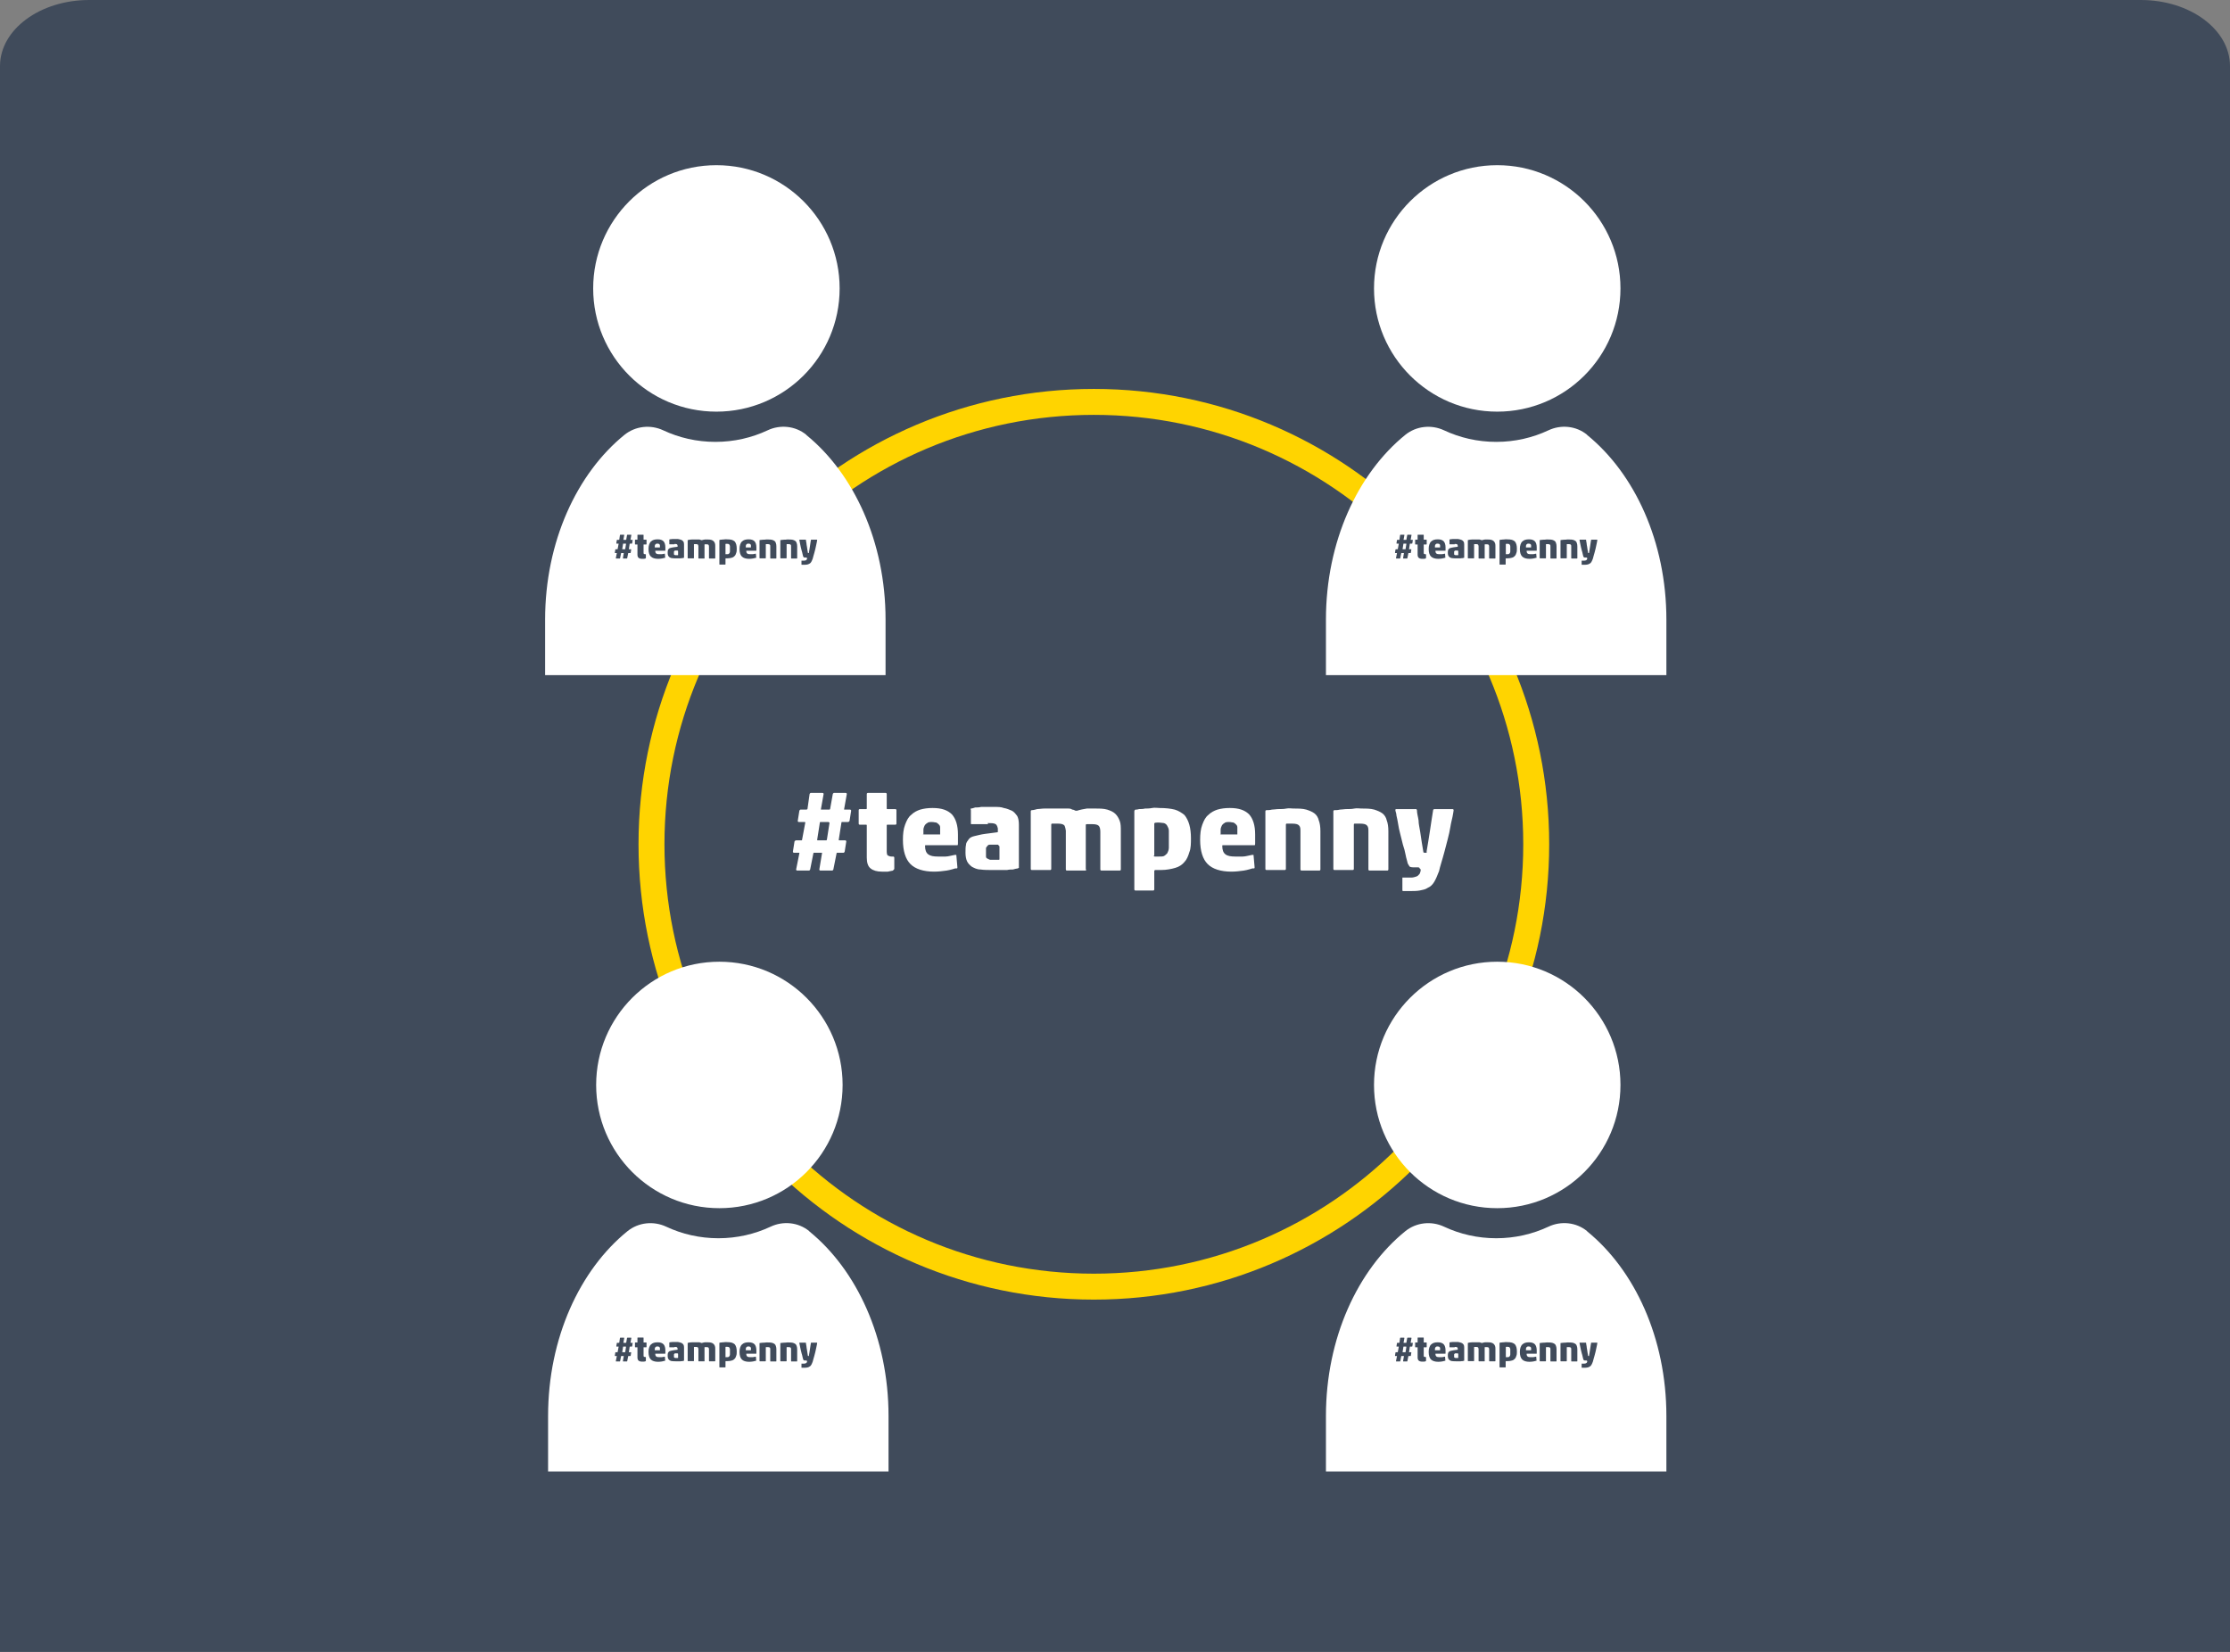 <svg width="135" height="100" viewBox="0 0 135 100" fill="none" xmlns="http://www.w3.org/2000/svg">
<rect x="0" y="0" width="135" height="100" fill="#808080" stroke="none"/>
<path d="M5.402 0H129.598C132.583 0 135 1.791 135 4.002V100H0V4.002C0 1.791 2.417 0 5.402 0Z" fill="#404B5B"/>
<path d="M66.22 77.89C81.01 77.89 93 65.9 93 51.11C93 36.32 81.01 24.33 66.22 24.33C51.43 24.33 39.44 36.32 39.44 51.11C39.44 65.9 51.43 77.89 66.22 77.89Z" stroke="#FFD400" stroke-width="1.57" stroke-miterlimit="10"/>
<path d="M48.81 26.32C48.15 25.78 47.23 25.69 46.47 26.05C45.51 26.5 44.44 26.75 43.31 26.75C42.18 26.75 41.11 26.5 40.15 26.05C39.38 25.69 38.47 25.79 37.81 26.32C34.92 28.66 33 32.8 33 37.51V40.87H53.61V37.51C53.61 32.8 51.69 28.67 48.81 26.33V26.32Z" fill="white"/>
<path d="M43.37 24.92C47.49 24.92 50.83 21.58 50.83 17.46C50.83 13.34 47.49 10 43.37 10C39.25 10 35.91 13.34 35.91 17.46C35.91 21.58 39.25 24.92 43.37 24.92Z" fill="white"/>
<path d="M96.08 26.32C95.42 25.78 94.5 25.69 93.74 26.05C92.78 26.5 91.71 26.75 90.58 26.75C89.45 26.75 88.38 26.5 87.42 26.05C86.65 25.69 85.74 25.79 85.08 26.32C82.19 28.66 80.27 32.8 80.27 37.51V40.87H100.88V37.51C100.88 32.8 98.96 28.67 96.08 26.33V26.32Z" fill="white"/>
<path d="M90.64 24.92C94.76 24.92 98.1 21.58 98.1 17.46C98.1 13.34 94.76 10 90.64 10C86.52 10 83.18 13.34 83.18 17.46C83.18 21.58 86.52 24.92 90.64 24.92Z" fill="white"/>
<path d="M96.08 74.53C95.42 73.99 94.5 73.9 93.74 74.26C92.78 74.71 91.71 74.96 90.58 74.96C89.45 74.96 88.38 74.71 87.42 74.26C86.65 73.9 85.74 74 85.08 74.53C82.19 76.87 80.27 81.01 80.27 85.72V89.08H100.88V85.72C100.88 81.01 98.96 76.88 96.08 74.54V74.53Z" fill="white"/>
<path d="M90.64 73.14C94.76 73.14 98.1 69.8 98.1 65.68C98.1 61.56 94.76 58.22 90.64 58.22C86.52 58.22 83.18 61.56 83.18 65.68C83.18 69.8 86.52 73.14 90.64 73.14Z" fill="white"/>
<path d="M48.99 74.53C48.33 73.99 47.41 73.9 46.65 74.26C45.69 74.71 44.62 74.96 43.49 74.96C42.36 74.96 41.29 74.71 40.33 74.26C39.56 73.9 38.65 74 37.99 74.53C35.1 76.87 33.18 81.01 33.18 85.72V89.08H53.79V85.72C53.79 81.01 51.87 76.88 48.99 74.54V74.53Z" fill="white"/>
<path d="M43.55 73.14C47.67 73.14 51.01 69.8 51.01 65.68C51.01 61.56 47.67 58.22 43.55 58.22C39.43 58.22 36.09 61.56 36.09 65.68C36.09 69.8 39.43 73.14 43.55 73.14Z" fill="white"/>
<path d="M37.45 32.92C37.45 32.92 37.45 32.91 37.44 32.91H37.33C37.33 32.91 37.31 32.91 37.31 32.89L37.34 32.7C37.34 32.7 37.35 32.68 37.36 32.68H37.47C37.47 32.68 37.48 32.68 37.49 32.67L37.53 32.39C37.53 32.39 37.54 32.37 37.55 32.37H37.77C37.77 32.37 37.79 32.37 37.79 32.39L37.74 32.67V32.68H37.9C37.9 32.68 37.9 32.68 37.91 32.67L37.96 32.39C37.96 32.39 37.97 32.37 37.98 32.37H38.2C38.2 32.37 38.22 32.37 38.22 32.39L38.17 32.67V32.68H38.28C38.28 32.68 38.3 32.68 38.3 32.7L38.27 32.89C38.27 32.89 38.26 32.91 38.24 32.91H38.13C38.13 32.91 38.12 32.91 38.12 32.92L38.07 33.24C38.07 33.24 38.07 33.25 38.08 33.25H38.19C38.19 33.25 38.21 33.25 38.21 33.27L38.18 33.46C38.18 33.46 38.17 33.48 38.16 33.48H38.04C38.04 33.48 38.03 33.48 38.03 33.49L37.97 33.79C37.97 33.79 37.96 33.81 37.95 33.81H37.73C37.73 33.81 37.71 33.81 37.71 33.79L37.76 33.49V33.48H37.61C37.61 33.48 37.6 33.48 37.6 33.49L37.54 33.79C37.54 33.79 37.53 33.81 37.52 33.81H37.3C37.3 33.81 37.28 33.81 37.28 33.79L37.34 33.49V33.48H37.24C37.24 33.48 37.22 33.48 37.22 33.46L37.25 33.27C37.25 33.27 37.26 33.25 37.28 33.25H37.38C37.38 33.25 37.39 33.25 37.39 33.24L37.45 32.92ZM37.89 32.92C37.89 32.92 37.89 32.91 37.88 32.91H37.73C37.73 32.91 37.72 32.91 37.72 32.92L37.67 33.24C37.67 33.24 37.67 33.25 37.68 33.25H37.84C37.84 33.25 37.84 33.25 37.85 33.24L37.9 32.92H37.89Z" fill="#404B5B"/>
<path d="M39.08 33.81C39.08 33.81 39.02 33.82 38.98 33.83C38.94 33.83 38.9 33.83 38.87 33.83C38.78 33.83 38.71 33.81 38.66 33.77C38.61 33.73 38.59 33.66 38.59 33.57V32.97C38.59 32.97 38.59 32.96 38.58 32.96H38.46C38.46 32.96 38.44 32.96 38.44 32.94V32.69C38.44 32.69 38.44 32.67 38.46 32.67H38.58C38.58 32.67 38.59 32.67 38.59 32.66V32.39C38.59 32.39 38.59 32.37 38.61 32.37H38.94C38.94 32.37 38.96 32.37 38.96 32.39V32.66C38.96 32.66 38.96 32.67 38.97 32.67H39.12C39.12 32.67 39.14 32.67 39.14 32.69V32.94C39.14 32.94 39.14 32.96 39.12 32.96H38.97C38.97 32.96 38.96 32.96 38.96 32.97V33.46C38.96 33.46 38.96 33.52 38.98 33.53C39 33.54 39.02 33.55 39.05 33.55H39.08C39.08 33.55 39.1 33.55 39.1 33.57V33.78C39.1 33.78 39.09 33.8 39.07 33.81H39.08Z" fill="#404B5B"/>
<path d="M40.23 33.77C40.23 33.77 40.14 33.8 40.07 33.81C40 33.82 39.92 33.83 39.84 33.83C39.64 33.83 39.49 33.78 39.4 33.69C39.31 33.6 39.26 33.45 39.26 33.24C39.26 33.13 39.27 33.04 39.3 32.96C39.33 32.88 39.36 32.82 39.41 32.78C39.46 32.73 39.52 32.7 39.58 32.68C39.65 32.66 39.72 32.65 39.81 32.65C39.98 32.65 40.09 32.69 40.17 32.77C40.24 32.85 40.28 32.97 40.28 33.14C40.28 33.16 40.28 33.19 40.28 33.22C40.28 33.25 40.28 33.28 40.28 33.3C40.28 33.32 40.28 33.34 40.27 33.34C40.27 33.34 40.25 33.34 40.24 33.34H39.68C39.68 33.34 39.67 33.34 39.67 33.35C39.67 33.43 39.69 33.48 39.73 33.51C39.77 33.54 39.83 33.55 39.91 33.55C39.96 33.55 40 33.55 40.05 33.55C40.1 33.55 40.16 33.53 40.22 33.52C40.23 33.52 40.24 33.52 40.25 33.52L40.27 33.75C40.27 33.75 40.27 33.77 40.26 33.77H40.23ZM39.63 33.13C39.63 33.13 39.63 33.14 39.64 33.14H39.93C39.93 33.14 39.94 33.14 39.95 33.14C39.95 33.14 39.95 33.12 39.95 33.1C39.95 33.07 39.95 33.04 39.95 33.02C39.95 33 39.95 32.98 39.93 32.96C39.91 32.94 39.9 32.93 39.88 32.92C39.86 32.92 39.83 32.91 39.8 32.91C39.76 32.91 39.73 32.91 39.71 32.93C39.69 32.94 39.67 32.96 39.66 32.98C39.65 33 39.64 33.03 39.64 33.05C39.64 33.07 39.64 33.11 39.64 33.14L39.63 33.13Z" fill="#404B5B"/>
<path d="M40.84 32.95C40.84 32.95 40.8 32.95 40.77 32.95C40.74 32.95 40.72 32.95 40.69 32.95C40.66 32.95 40.64 32.95 40.61 32.95C40.58 32.95 40.56 32.95 40.55 32.95C40.55 32.95 40.54 32.95 40.53 32.95C40.53 32.95 40.52 32.95 40.52 32.94V32.69C40.52 32.69 40.51 32.66 40.52 32.66C40.54 32.66 40.57 32.65 40.6 32.64C40.63 32.64 40.67 32.64 40.71 32.63C40.75 32.63 40.79 32.63 40.83 32.63C40.87 32.63 40.91 32.63 40.95 32.63C41.02 32.63 41.08 32.63 41.13 32.65C41.19 32.66 41.23 32.68 41.28 32.7C41.32 32.72 41.35 32.76 41.38 32.8C41.4 32.84 41.41 32.89 41.41 32.96V33.74C41.41 33.74 41.41 33.75 41.41 33.76C41.41 33.76 41.4 33.76 41.39 33.77C41.37 33.77 41.34 33.78 41.3 33.79C41.27 33.79 41.23 33.79 41.19 33.8C41.15 33.8 41.11 33.8 41.07 33.8C41.03 33.8 40.99 33.8 40.95 33.8C40.85 33.8 40.76 33.8 40.7 33.79C40.63 33.79 40.58 33.76 40.54 33.74C40.5 33.71 40.47 33.68 40.45 33.64C40.43 33.6 40.42 33.54 40.42 33.48C40.42 33.42 40.42 33.37 40.43 33.33C40.43 33.29 40.46 33.26 40.48 33.23C40.5 33.2 40.54 33.18 40.59 33.17C40.64 33.16 40.7 33.14 40.78 33.13L41.01 33.1C41.01 33.1 41.02 33.1 41.02 33.09V33.03C41.02 33.03 41.01 32.97 40.98 32.95C40.95 32.93 40.9 32.93 40.83 32.93L40.84 32.95ZM41.03 33.34C41.03 33.34 41.03 33.33 41.02 33.33H40.95C40.95 33.33 40.9 33.33 40.88 33.33C40.86 33.33 40.84 33.33 40.83 33.35C40.82 33.36 40.81 33.37 40.8 33.39C40.8 33.41 40.8 33.43 40.8 33.47C40.8 33.51 40.8 33.53 40.8 33.55C40.8 33.57 40.81 33.58 40.83 33.59C40.84 33.59 40.86 33.61 40.88 33.61C40.9 33.61 40.92 33.61 40.95 33.61C40.97 33.61 40.99 33.61 41 33.61C41.02 33.61 41.03 33.61 41.04 33.61C41.04 33.61 41.05 33.61 41.05 33.6V33.36L41.03 33.34Z" fill="#404B5B"/>
<path d="M42.66 33.79C42.66 33.79 42.66 33.81 42.64 33.81H42.3C42.3 33.81 42.28 33.81 42.28 33.79V33.07C42.28 33.07 42.27 32.99 42.25 32.97C42.23 32.95 42.19 32.94 42.14 32.94C42.12 32.94 42.1 32.94 42.08 32.94C42.06 32.94 42.05 32.94 42.03 32.94C42.02 32.94 42.01 32.94 42.01 32.96V33.78C42.01 33.78 42.01 33.8 41.99 33.8H41.65C41.65 33.8 41.63 33.8 41.63 33.78V32.71C41.63 32.71 41.63 32.69 41.65 32.69C41.68 32.69 41.71 32.68 41.75 32.67C41.79 32.67 41.83 32.66 41.88 32.66C41.92 32.66 41.97 32.66 42.02 32.66C42.07 32.66 42.11 32.66 42.15 32.66C42.17 32.66 42.2 32.66 42.23 32.66C42.26 32.66 42.29 32.66 42.32 32.66C42.35 32.66 42.37 32.66 42.4 32.68C42.42 32.68 42.44 32.69 42.46 32.7C42.46 32.7 42.48 32.7 42.49 32.7C42.55 32.68 42.61 32.67 42.67 32.66C42.73 32.66 42.78 32.66 42.82 32.66C42.91 32.66 42.98 32.66 43.05 32.68C43.11 32.7 43.16 32.72 43.2 32.76C43.24 32.8 43.26 32.84 43.28 32.89C43.3 32.94 43.3 33.01 43.3 33.08V33.79C43.3 33.79 43.3 33.81 43.28 33.81H42.94C42.94 33.81 42.92 33.81 42.92 33.79V33.09C42.92 33.04 42.91 33 42.89 32.98C42.87 32.96 42.83 32.95 42.78 32.95C42.76 32.95 42.74 32.95 42.72 32.95C42.7 32.95 42.69 32.95 42.67 32.95C42.66 32.95 42.65 32.95 42.65 32.97V33.79H42.66Z" fill="#404B5B"/>
<path d="M44.01 32.65C44.13 32.65 44.22 32.66 44.3 32.68C44.37 32.7 44.43 32.74 44.48 32.78C44.52 32.83 44.55 32.89 44.57 32.96C44.59 33.03 44.6 33.12 44.6 33.21C44.6 33.3 44.6 33.4 44.57 33.47C44.55 33.54 44.52 33.61 44.48 33.65C44.44 33.7 44.38 33.74 44.31 33.76C44.24 33.78 44.15 33.8 44.04 33.8H43.94C43.94 33.8 43.92 33.8 43.92 33.82V34.16C43.92 34.16 43.92 34.18 43.9 34.18H43.57C43.57 34.18 43.55 34.18 43.55 34.16V32.71C43.55 32.71 43.55 32.69 43.57 32.68C43.59 32.68 43.61 32.68 43.64 32.67C43.67 32.67 43.71 32.67 43.75 32.66C43.79 32.66 43.83 32.66 43.88 32.65C43.93 32.64 43.97 32.65 44.02 32.65H44.01ZM43.91 33.53C43.91 33.53 43.91 33.55 43.93 33.55C43.94 33.55 43.97 33.55 44.01 33.55C44.05 33.55 44.08 33.55 44.1 33.54C44.12 33.53 44.14 33.51 44.16 33.49C44.17 33.47 44.19 33.43 44.19 33.39C44.19 33.35 44.19 33.29 44.19 33.23C44.19 33.17 44.19 33.11 44.19 33.07C44.19 33.03 44.17 33 44.16 32.98C44.15 32.96 44.13 32.94 44.1 32.93C44.08 32.93 44.04 32.92 44.01 32.92C43.95 32.92 43.92 32.92 43.92 32.94V33.53H43.91Z" fill="#404B5B"/>
<path d="M45.74 33.77C45.74 33.77 45.65 33.8 45.58 33.81C45.51 33.82 45.43 33.83 45.35 33.83C45.15 33.83 45 33.78 44.91 33.69C44.82 33.6 44.77 33.45 44.77 33.24C44.77 33.13 44.78 33.04 44.81 32.96C44.84 32.88 44.87 32.82 44.92 32.78C44.97 32.73 45.03 32.7 45.09 32.68C45.16 32.66 45.23 32.65 45.32 32.65C45.49 32.65 45.6 32.69 45.68 32.77C45.75 32.85 45.79 32.97 45.79 33.14C45.79 33.16 45.79 33.19 45.79 33.22C45.79 33.25 45.79 33.28 45.79 33.3C45.79 33.32 45.79 33.34 45.78 33.34C45.78 33.34 45.76 33.34 45.75 33.34H45.19C45.19 33.34 45.18 33.34 45.18 33.35C45.18 33.43 45.2 33.48 45.24 33.51C45.28 33.54 45.34 33.55 45.42 33.55C45.47 33.55 45.51 33.55 45.56 33.55C45.61 33.55 45.67 33.53 45.73 33.52C45.74 33.52 45.75 33.52 45.76 33.52L45.78 33.75C45.78 33.75 45.78 33.77 45.77 33.77H45.74ZM45.14 33.13C45.14 33.13 45.14 33.14 45.15 33.14H45.44C45.44 33.14 45.45 33.14 45.46 33.14C45.46 33.14 45.46 33.12 45.46 33.1C45.46 33.07 45.46 33.04 45.46 33.02C45.46 33 45.46 32.98 45.44 32.96C45.42 32.94 45.41 32.93 45.39 32.92C45.37 32.92 45.34 32.91 45.31 32.91C45.27 32.91 45.24 32.91 45.22 32.93C45.2 32.94 45.18 32.96 45.17 32.98C45.16 33 45.15 33.03 45.15 33.05C45.15 33.07 45.15 33.11 45.15 33.14L45.14 33.13Z" fill="#404B5B"/>
<path d="M46.65 33.81C46.65 33.81 46.63 33.81 46.63 33.79V33.09C46.63 33.03 46.63 33 46.6 32.97C46.58 32.95 46.54 32.94 46.48 32.94C46.46 32.94 46.44 32.94 46.42 32.94C46.4 32.94 46.39 32.94 46.38 32.94C46.37 32.94 46.36 32.94 46.36 32.96V33.78C46.36 33.78 46.36 33.8 46.34 33.8H46C46 33.8 45.98 33.8 45.98 33.78V32.71C45.98 32.71 45.98 32.69 46 32.69C46.03 32.69 46.06 32.69 46.1 32.68C46.14 32.68 46.18 32.67 46.23 32.67C46.28 32.67 46.32 32.67 46.37 32.66C46.42 32.65 46.46 32.66 46.5 32.66C46.59 32.66 46.67 32.66 46.74 32.68C46.8 32.7 46.85 32.72 46.89 32.75C46.93 32.78 46.96 32.83 46.97 32.88C46.99 32.93 47 33 47 33.08V33.79C47 33.79 47 33.81 46.98 33.81H46.64H46.65Z" fill="#404B5B"/>
<path d="M47.91 33.81C47.91 33.81 47.89 33.81 47.89 33.79V33.09C47.89 33.03 47.89 33 47.86 32.97C47.84 32.95 47.8 32.94 47.74 32.94C47.72 32.94 47.7 32.94 47.68 32.94C47.66 32.94 47.65 32.94 47.64 32.94C47.63 32.94 47.62 32.94 47.62 32.96V33.78C47.62 33.78 47.62 33.8 47.6 33.8H47.26C47.26 33.8 47.24 33.8 47.24 33.78V32.71C47.24 32.71 47.24 32.69 47.26 32.69C47.29 32.69 47.32 32.69 47.36 32.68C47.4 32.68 47.44 32.67 47.49 32.67C47.54 32.67 47.58 32.67 47.63 32.66C47.68 32.65 47.72 32.66 47.76 32.66C47.85 32.66 47.93 32.66 48 32.68C48.06 32.7 48.11 32.72 48.15 32.75C48.19 32.78 48.22 32.83 48.23 32.88C48.25 32.93 48.26 33 48.26 33.08V33.79C48.26 33.79 48.26 33.81 48.24 33.81H47.9H47.91Z" fill="#404B5B"/>
<path d="M48.84 33.77C48.84 33.77 48.84 33.75 48.81 33.75H48.72C48.72 33.75 48.66 33.75 48.65 33.73C48.64 33.71 48.63 33.7 48.62 33.68C48.61 33.63 48.59 33.58 48.58 33.52C48.57 33.46 48.55 33.39 48.53 33.33C48.51 33.26 48.5 33.2 48.48 33.13C48.46 33.06 48.45 33 48.44 32.94C48.43 32.88 48.42 32.83 48.41 32.79C48.41 32.75 48.39 32.71 48.39 32.69C48.39 32.68 48.39 32.67 48.41 32.67H48.76H48.78C48.78 32.67 48.78 32.67 48.79 32.69C48.79 32.75 48.81 32.81 48.82 32.88C48.82 32.95 48.84 33.02 48.85 33.09C48.86 33.16 48.87 33.23 48.88 33.29C48.89 33.36 48.9 33.41 48.91 33.47C48.91 33.47 48.91 33.48 48.94 33.48C48.95 33.48 48.96 33.48 48.97 33.48C48.97 33.48 48.97 33.47 48.97 33.45C48.98 33.39 48.99 33.33 49 33.27C49.01 33.21 49.02 33.14 49.03 33.08C49.04 33.01 49.05 32.95 49.06 32.88C49.07 32.81 49.08 32.75 49.09 32.69C49.09 32.68 49.1 32.67 49.12 32.67H49.45C49.45 32.67 49.47 32.67 49.47 32.69C49.47 32.71 49.46 32.75 49.45 32.81C49.44 32.86 49.42 32.93 49.41 33C49.4 33.07 49.38 33.15 49.36 33.23C49.34 33.31 49.32 33.39 49.3 33.46C49.28 33.54 49.26 33.6 49.24 33.67C49.22 33.73 49.21 33.78 49.2 33.82C49.17 33.9 49.14 33.97 49.11 34.02C49.08 34.07 49.04 34.11 48.99 34.13C48.95 34.16 48.89 34.17 48.84 34.18C48.79 34.19 48.71 34.19 48.64 34.19C48.63 34.19 48.61 34.19 48.6 34.19C48.59 34.19 48.57 34.19 48.56 34.19C48.55 34.19 48.54 34.19 48.53 34.19C48.53 34.19 48.52 34.19 48.52 34.17V33.96V33.94C48.52 33.94 48.53 33.94 48.54 33.94C48.59 33.94 48.64 33.94 48.68 33.94C48.72 33.94 48.75 33.93 48.78 33.92C48.81 33.91 48.82 33.89 48.84 33.87C48.85 33.85 48.86 33.82 48.86 33.79L48.84 33.77Z" fill="#404B5B"/>
<path d="M48.751 49.796C48.751 49.796 48.751 49.763 48.718 49.763H48.359C48.359 49.763 48.294 49.763 48.294 49.698L48.392 49.078C48.392 49.078 48.425 49.012 48.457 49.012H48.816C48.816 49.012 48.849 49.012 48.882 48.98L49.012 48.065C49.012 48.065 49.045 48 49.078 48H49.796C49.796 48 49.861 48 49.861 48.065L49.698 48.98V49.012H50.22C50.22 49.012 50.22 49.012 50.253 48.98L50.416 48.065C50.416 48.065 50.449 48 50.482 48H51.2C51.2 48 51.265 48 51.265 48.065L51.102 48.98V49.012H51.461C51.461 49.012 51.527 49.012 51.527 49.078L51.429 49.698C51.429 49.698 51.396 49.763 51.331 49.763H50.971C50.971 49.763 50.939 49.763 50.939 49.796L50.776 50.841C50.776 50.841 50.776 50.873 50.808 50.873H51.167C51.167 50.873 51.233 50.873 51.233 50.939L51.135 51.559C51.135 51.559 51.102 51.624 51.069 51.624H50.678C50.678 51.624 50.645 51.624 50.645 51.657L50.449 52.637C50.449 52.637 50.416 52.702 50.384 52.702H49.665C49.665 52.702 49.6 52.702 49.6 52.637L49.763 51.657V51.624H49.273C49.273 51.624 49.241 51.624 49.241 51.657L49.045 52.637C49.045 52.637 49.012 52.702 48.98 52.702H48.261C48.261 52.702 48.196 52.702 48.196 52.637L48.392 51.657V51.624H48.065C48.065 51.624 48 51.624 48 51.559L48.098 50.939C48.098 50.939 48.131 50.873 48.196 50.873H48.523C48.523 50.873 48.555 50.873 48.555 50.841L48.751 49.796ZM50.188 49.796C50.188 49.796 50.188 49.763 50.155 49.763H49.665C49.665 49.763 49.633 49.763 49.633 49.796L49.469 50.841C49.469 50.841 49.469 50.873 49.502 50.873H50.025C50.025 50.873 50.025 50.873 50.057 50.841L50.22 49.796H50.188Z" fill="white"/>
<path d="M54.073 52.702C54.073 52.702 53.877 52.735 53.747 52.767C53.616 52.767 53.486 52.767 53.388 52.767C53.094 52.767 52.865 52.702 52.702 52.571C52.538 52.441 52.473 52.212 52.473 51.918V49.959C52.473 49.959 52.473 49.926 52.441 49.926H52.049C52.049 49.926 51.983 49.926 51.983 49.861V49.045C51.983 49.045 51.983 48.98 52.049 48.98H52.441C52.441 48.98 52.473 48.98 52.473 48.947V48.065C52.473 48.065 52.473 48 52.538 48H53.616C53.616 48 53.681 48 53.681 48.065V48.947C53.681 48.947 53.681 48.98 53.714 48.98H54.204C54.204 48.98 54.269 48.98 54.269 49.045V49.861C54.269 49.861 54.269 49.926 54.204 49.926H53.714C53.714 49.926 53.681 49.926 53.681 49.959V51.559C53.681 51.559 53.681 51.755 53.747 51.788C53.812 51.82 53.877 51.853 53.975 51.853H54.073C54.073 51.853 54.139 51.853 54.139 51.918V52.604C54.139 52.604 54.106 52.669 54.041 52.702H54.073Z" fill="white"/>
<path d="M57.828 52.571C57.828 52.571 57.535 52.669 57.306 52.702C57.078 52.734 56.816 52.767 56.555 52.767C55.902 52.767 55.412 52.604 55.118 52.31C54.824 52.016 54.661 51.526 54.661 50.841C54.661 50.481 54.694 50.188 54.792 49.926C54.89 49.665 54.988 49.469 55.151 49.339C55.314 49.175 55.51 49.077 55.706 49.012C55.935 48.947 56.163 48.914 56.457 48.914C57.012 48.914 57.371 49.045 57.633 49.306C57.861 49.567 57.992 49.959 57.992 50.514C57.992 50.58 57.992 50.677 57.992 50.775C57.992 50.873 57.992 50.971 57.992 51.037C57.992 51.102 57.992 51.167 57.959 51.167C57.959 51.167 57.894 51.167 57.861 51.167H56.033C56.033 51.167 56 51.167 56 51.2C56 51.461 56.065 51.624 56.196 51.722C56.327 51.82 56.522 51.853 56.784 51.853C56.947 51.853 57.078 51.853 57.241 51.853C57.404 51.853 57.6 51.788 57.796 51.755C57.828 51.755 57.861 51.755 57.894 51.755L57.959 52.506C57.959 52.506 57.959 52.571 57.926 52.571H57.828ZM55.869 50.481C55.869 50.481 55.869 50.514 55.902 50.514H56.849C56.849 50.514 56.882 50.514 56.914 50.514C56.914 50.514 56.914 50.449 56.914 50.383C56.914 50.286 56.914 50.188 56.914 50.122C56.914 50.057 56.914 49.992 56.849 49.926C56.784 49.861 56.751 49.828 56.686 49.796C56.62 49.796 56.522 49.763 56.424 49.763C56.294 49.763 56.196 49.763 56.13 49.828C56.065 49.861 56 49.926 55.967 49.992C55.935 50.057 55.902 50.155 55.902 50.22C55.902 50.286 55.902 50.416 55.902 50.514L55.869 50.481Z" fill="white"/>
<path d="M59.82 49.894C59.82 49.894 59.69 49.894 59.592 49.894C59.494 49.894 59.429 49.894 59.331 49.894C59.233 49.894 59.167 49.894 59.069 49.894C58.971 49.894 58.906 49.894 58.873 49.894C58.873 49.894 58.841 49.894 58.808 49.894C58.808 49.894 58.776 49.894 58.776 49.861V49.045C58.776 49.045 58.743 48.947 58.776 48.947C58.841 48.947 58.939 48.914 59.037 48.882C59.135 48.882 59.265 48.882 59.396 48.849C59.526 48.849 59.657 48.849 59.788 48.849C59.918 48.849 60.049 48.849 60.18 48.849C60.408 48.849 60.604 48.849 60.767 48.914C60.963 48.947 61.094 49.012 61.257 49.078C61.388 49.143 61.486 49.274 61.584 49.404C61.649 49.535 61.682 49.698 61.682 49.927V52.474C61.682 52.474 61.682 52.506 61.682 52.539C61.682 52.539 61.649 52.539 61.616 52.572C61.551 52.572 61.453 52.604 61.322 52.637C61.224 52.637 61.094 52.637 60.963 52.669C60.833 52.669 60.702 52.669 60.571 52.669C60.441 52.669 60.31 52.669 60.18 52.669C59.853 52.669 59.559 52.669 59.363 52.637C59.135 52.637 58.971 52.539 58.841 52.474C58.71 52.376 58.612 52.278 58.547 52.147C58.482 52.016 58.449 51.821 58.449 51.625C58.449 51.429 58.449 51.265 58.482 51.135C58.482 51.004 58.58 50.906 58.645 50.808C58.71 50.71 58.841 50.645 59.004 50.612C59.167 50.58 59.363 50.514 59.624 50.482L60.376 50.384C60.376 50.384 60.408 50.384 60.408 50.351V50.155C60.408 50.155 60.376 49.959 60.278 49.894C60.18 49.829 60.016 49.829 59.788 49.829L59.82 49.894ZM60.441 51.167C60.441 51.167 60.441 51.135 60.408 51.135H60.18C60.18 51.135 60.016 51.135 59.951 51.135C59.886 51.135 59.82 51.135 59.788 51.2C59.755 51.233 59.722 51.265 59.69 51.331C59.69 51.396 59.69 51.461 59.69 51.592C59.69 51.723 59.69 51.788 59.69 51.853C59.69 51.919 59.722 51.951 59.788 51.984C59.82 51.984 59.886 52.049 59.951 52.049C60.016 52.049 60.082 52.049 60.18 52.049C60.245 52.049 60.31 52.049 60.343 52.049C60.408 52.049 60.441 52.049 60.474 52.049C60.474 52.049 60.506 52.049 60.506 52.016V51.233L60.441 51.167Z" fill="white"/>
<path d="M65.763 52.637C65.763 52.637 65.763 52.702 65.698 52.702H64.588C64.588 52.702 64.523 52.702 64.523 52.637V50.286C64.523 50.286 64.49 50.024 64.425 49.959C64.359 49.894 64.229 49.861 64.066 49.861C64 49.861 63.935 49.861 63.87 49.861C63.804 49.861 63.772 49.861 63.706 49.861C63.674 49.861 63.641 49.861 63.641 49.926V52.604C63.641 52.604 63.641 52.669 63.576 52.669H62.465C62.465 52.669 62.4 52.669 62.4 52.604V49.11C62.4 49.11 62.4 49.045 62.465 49.045C62.563 49.045 62.661 49.012 62.792 48.98C62.923 48.98 63.053 48.947 63.217 48.947C63.347 48.947 63.51 48.947 63.674 48.947C63.837 48.947 63.968 48.947 64.098 48.947C64.163 48.947 64.261 48.947 64.359 48.947C64.457 48.947 64.555 48.947 64.653 48.947C64.751 48.947 64.817 48.947 64.915 49.012C64.98 49.012 65.045 49.045 65.11 49.078C65.11 49.078 65.176 49.078 65.208 49.078C65.404 49.012 65.6 48.98 65.796 48.947C65.992 48.947 66.155 48.947 66.286 48.947C66.58 48.947 66.808 48.947 67.037 49.012C67.233 49.078 67.396 49.143 67.527 49.273C67.657 49.404 67.723 49.535 67.788 49.698C67.853 49.861 67.853 50.09 67.853 50.318V52.637C67.853 52.637 67.853 52.702 67.788 52.702H66.678C66.678 52.702 66.612 52.702 66.612 52.637V50.351C66.612 50.188 66.58 50.057 66.514 49.992C66.449 49.926 66.319 49.894 66.155 49.894C66.09 49.894 66.025 49.894 65.959 49.894C65.894 49.894 65.861 49.894 65.796 49.894C65.763 49.894 65.731 49.894 65.731 49.959V52.637H65.763Z" fill="white"/>
<path d="M70.172 48.914C70.564 48.914 70.858 48.947 71.119 49.012C71.347 49.077 71.543 49.208 71.706 49.339C71.837 49.502 71.935 49.698 72 49.926C72.066 50.155 72.098 50.449 72.098 50.743C72.098 51.036 72.098 51.363 72 51.592C71.935 51.82 71.837 52.049 71.706 52.179C71.576 52.343 71.38 52.473 71.151 52.538C70.923 52.604 70.629 52.669 70.27 52.669H69.943C69.943 52.669 69.878 52.669 69.878 52.734V53.845C69.878 53.845 69.878 53.91 69.812 53.91H68.735C68.735 53.91 68.67 53.91 68.67 53.845V49.11C68.67 49.11 68.67 49.045 68.735 49.012C68.8 49.012 68.866 49.012 68.964 48.979C69.061 48.979 69.192 48.979 69.323 48.947C69.453 48.947 69.584 48.947 69.747 48.914C69.91 48.881 70.041 48.914 70.204 48.914H70.172ZM69.845 51.788C69.845 51.788 69.845 51.853 69.91 51.853C69.943 51.853 70.041 51.853 70.172 51.853C70.302 51.853 70.4 51.853 70.466 51.82C70.531 51.788 70.596 51.722 70.662 51.657C70.694 51.592 70.76 51.461 70.76 51.33C70.76 51.2 70.76 51.004 70.76 50.808C70.76 50.612 70.76 50.416 70.76 50.285C70.76 50.155 70.694 50.057 70.662 49.992C70.629 49.926 70.564 49.861 70.466 49.828C70.4 49.828 70.27 49.796 70.172 49.796C69.976 49.796 69.878 49.796 69.878 49.861V51.788H69.845Z" fill="white"/>
<path d="M75.821 52.571C75.821 52.571 75.527 52.669 75.299 52.702C75.07 52.734 74.809 52.767 74.548 52.767C73.895 52.767 73.405 52.604 73.111 52.31C72.817 52.016 72.654 51.526 72.654 50.841C72.654 50.481 72.686 50.188 72.784 49.926C72.882 49.665 72.98 49.469 73.144 49.339C73.307 49.175 73.503 49.077 73.699 49.012C73.927 48.947 74.156 48.914 74.45 48.914C75.005 48.914 75.364 49.045 75.625 49.306C75.854 49.567 75.984 49.959 75.984 50.514C75.984 50.58 75.984 50.677 75.984 50.775C75.984 50.873 75.984 50.971 75.984 51.037C75.984 51.102 75.984 51.167 75.952 51.167C75.952 51.167 75.886 51.167 75.854 51.167H74.025C74.025 51.167 73.993 51.167 73.993 51.2C73.993 51.461 74.058 51.624 74.189 51.722C74.319 51.82 74.515 51.853 74.776 51.853C74.939 51.853 75.07 51.853 75.233 51.853C75.397 51.853 75.593 51.788 75.788 51.755C75.821 51.755 75.854 51.755 75.886 51.755L75.952 52.506C75.952 52.506 75.952 52.571 75.919 52.571H75.821ZM73.862 50.481C73.862 50.481 73.862 50.514 73.895 50.514H74.842C74.842 50.514 74.874 50.514 74.907 50.514C74.907 50.514 74.907 50.449 74.907 50.383C74.907 50.286 74.907 50.188 74.907 50.122C74.907 50.057 74.907 49.992 74.842 49.926C74.776 49.861 74.744 49.828 74.678 49.796C74.613 49.796 74.515 49.763 74.417 49.763C74.287 49.763 74.189 49.763 74.123 49.828C74.058 49.861 73.993 49.926 73.96 49.992C73.927 50.057 73.895 50.155 73.895 50.22C73.895 50.286 73.895 50.416 73.895 50.514L73.862 50.481Z" fill="white"/>
<path d="M78.792 52.702C78.792 52.702 78.727 52.702 78.727 52.636V50.351C78.727 50.155 78.727 50.057 78.629 49.959C78.564 49.894 78.433 49.861 78.237 49.861C78.172 49.861 78.106 49.861 78.041 49.861C77.976 49.861 77.943 49.861 77.91 49.861C77.878 49.861 77.845 49.861 77.845 49.926V52.604C77.845 52.604 77.845 52.669 77.78 52.669H76.67C76.67 52.669 76.604 52.669 76.604 52.604V49.11C76.604 49.11 76.604 49.045 76.67 49.045C76.767 49.045 76.865 49.045 76.996 49.012C77.127 49.012 77.257 48.979 77.421 48.979C77.584 48.979 77.715 48.979 77.878 48.947C78.041 48.914 78.172 48.947 78.302 48.947C78.596 48.947 78.857 48.947 79.086 49.012C79.282 49.077 79.445 49.143 79.576 49.241C79.706 49.339 79.804 49.502 79.837 49.665C79.902 49.828 79.935 50.057 79.935 50.318V52.636C79.935 52.636 79.935 52.702 79.87 52.702H78.759H78.792Z" fill="white"/>
<path d="M82.906 52.702C82.906 52.702 82.841 52.702 82.841 52.636V50.351C82.841 50.155 82.841 50.057 82.743 49.959C82.678 49.894 82.547 49.861 82.351 49.861C82.286 49.861 82.221 49.861 82.155 49.861C82.09 49.861 82.057 49.861 82.025 49.861C81.992 49.861 81.959 49.861 81.959 49.926V52.604C81.959 52.604 81.959 52.669 81.894 52.669H80.784C80.784 52.669 80.719 52.669 80.719 52.604V49.11C80.719 49.11 80.719 49.045 80.784 49.045C80.882 49.045 80.98 49.045 81.11 49.012C81.241 49.012 81.372 48.979 81.535 48.979C81.698 48.979 81.829 48.979 81.992 48.947C82.155 48.914 82.286 48.947 82.416 48.947C82.71 48.947 82.972 48.947 83.2 49.012C83.396 49.077 83.559 49.143 83.69 49.241C83.821 49.339 83.918 49.502 83.951 49.665C84.016 49.828 84.049 50.057 84.049 50.318V52.636C84.049 52.636 84.049 52.702 83.984 52.702H82.874H82.906Z" fill="white"/>
<path d="M85.943 52.571C85.943 52.571 85.943 52.506 85.845 52.506H85.551C85.551 52.506 85.355 52.506 85.322 52.441C85.29 52.376 85.257 52.343 85.224 52.278C85.192 52.114 85.126 51.951 85.094 51.755C85.061 51.559 84.996 51.331 84.93 51.135C84.865 50.906 84.833 50.71 84.767 50.482C84.702 50.253 84.669 50.057 84.637 49.861C84.604 49.665 84.571 49.502 84.539 49.371C84.539 49.241 84.473 49.11 84.473 49.045C84.473 49.012 84.473 48.98 84.539 48.98H85.682H85.747C85.747 48.98 85.747 48.98 85.779 49.045C85.779 49.241 85.845 49.437 85.877 49.665C85.877 49.894 85.943 50.122 85.975 50.351C86.008 50.58 86.041 50.808 86.073 51.004C86.106 51.233 86.139 51.396 86.171 51.592C86.171 51.592 86.171 51.624 86.269 51.624C86.302 51.624 86.335 51.624 86.367 51.624C86.367 51.624 86.367 51.592 86.367 51.526C86.4 51.331 86.433 51.135 86.465 50.939C86.498 50.743 86.531 50.514 86.563 50.318C86.596 50.09 86.629 49.894 86.661 49.665C86.694 49.437 86.727 49.241 86.759 49.045C86.759 49.012 86.792 48.98 86.857 48.98H87.935C87.935 48.98 88 48.98 88 49.045C88 49.11 87.967 49.241 87.935 49.437C87.902 49.6 87.837 49.829 87.804 50.057C87.771 50.286 87.706 50.547 87.641 50.808C87.576 51.069 87.51 51.331 87.445 51.559C87.379 51.82 87.314 52.016 87.249 52.245C87.184 52.441 87.151 52.604 87.118 52.735C87.02 52.996 86.922 53.224 86.824 53.388C86.727 53.551 86.596 53.682 86.433 53.747C86.302 53.845 86.106 53.877 85.943 53.91C85.779 53.943 85.518 53.943 85.29 53.943C85.257 53.943 85.192 53.943 85.159 53.943C85.126 53.943 85.061 53.943 85.028 53.943C84.996 53.943 84.963 53.943 84.93 53.943C84.93 53.943 84.898 53.943 84.898 53.877V53.192V53.127C84.898 53.127 84.93 53.127 84.963 53.127C85.126 53.127 85.29 53.127 85.42 53.127C85.551 53.127 85.649 53.094 85.747 53.061C85.845 53.029 85.877 52.963 85.943 52.898C85.975 52.833 86.008 52.735 86.008 52.637L85.943 52.571Z" fill="white"/>
<path d="M84.68 32.92C84.68 32.92 84.68 32.91 84.67 32.91H84.56C84.56 32.91 84.54 32.91 84.54 32.89L84.57 32.7C84.57 32.7 84.58 32.68 84.59 32.68H84.7C84.7 32.68 84.71 32.68 84.72 32.67L84.76 32.39C84.76 32.39 84.77 32.37 84.78 32.37H85C85 32.37 85.02 32.37 85.02 32.39L84.97 32.67V32.68H85.13C85.13 32.68 85.13 32.68 85.14 32.67L85.19 32.39C85.19 32.39 85.2 32.37 85.21 32.37H85.43C85.43 32.37 85.45 32.37 85.45 32.39L85.4 32.67V32.68H85.51C85.51 32.68 85.53 32.68 85.53 32.7L85.5 32.89C85.5 32.89 85.49 32.91 85.47 32.91H85.36C85.36 32.91 85.35 32.91 85.35 32.92L85.3 33.24C85.3 33.24 85.3 33.25 85.31 33.25H85.42C85.42 33.25 85.44 33.25 85.44 33.27L85.41 33.46C85.41 33.46 85.4 33.48 85.39 33.48H85.27C85.27 33.48 85.26 33.48 85.26 33.49L85.2 33.79C85.2 33.79 85.19 33.81 85.18 33.81H84.96C84.96 33.81 84.94 33.81 84.94 33.79L84.99 33.49V33.48H84.84C84.84 33.48 84.83 33.48 84.83 33.49L84.77 33.79C84.77 33.79 84.76 33.81 84.75 33.81H84.53C84.53 33.81 84.51 33.81 84.51 33.79L84.57 33.49V33.48H84.47C84.47 33.48 84.45 33.48 84.45 33.46L84.48 33.27C84.48 33.27 84.49 33.25 84.51 33.25H84.61C84.61 33.25 84.62 33.25 84.62 33.24L84.68 32.92ZM85.13 32.92C85.13 32.92 85.13 32.91 85.12 32.91H84.97C84.97 32.91 84.96 32.91 84.96 32.92L84.91 33.24C84.91 33.24 84.91 33.25 84.92 33.25H85.08C85.08 33.25 85.08 33.25 85.09 33.24L85.14 32.92H85.13Z" fill="#404B5B"/>
<path d="M86.31 33.81C86.31 33.81 86.25 33.82 86.21 33.83C86.17 33.83 86.13 33.83 86.1 33.83C86.01 33.83 85.94 33.81 85.89 33.77C85.84 33.73 85.82 33.66 85.82 33.57V32.97C85.82 32.97 85.82 32.96 85.81 32.96H85.69C85.69 32.96 85.67 32.96 85.67 32.94V32.69C85.67 32.69 85.67 32.67 85.69 32.67H85.81C85.81 32.67 85.82 32.67 85.82 32.66V32.39C85.82 32.39 85.82 32.37 85.84 32.37H86.17C86.17 32.37 86.19 32.37 86.19 32.39V32.66C86.19 32.66 86.19 32.67 86.2 32.67H86.35C86.35 32.67 86.37 32.67 86.37 32.69V32.94C86.37 32.94 86.37 32.96 86.35 32.96H86.2C86.2 32.96 86.19 32.96 86.19 32.97V33.46C86.19 33.46 86.19 33.52 86.21 33.53C86.23 33.54 86.25 33.55 86.28 33.55H86.31C86.31 33.55 86.33 33.55 86.33 33.57V33.78C86.33 33.78 86.32 33.8 86.3 33.81H86.31Z" fill="#404B5B"/>
<path d="M87.46 33.77C87.46 33.77 87.37 33.8 87.3 33.81C87.23 33.82 87.15 33.83 87.07 33.83C86.87 33.83 86.72 33.78 86.63 33.69C86.54 33.6 86.49 33.45 86.49 33.24C86.49 33.13 86.5 33.04 86.53 32.96C86.56 32.88 86.59 32.82 86.64 32.78C86.69 32.73 86.75 32.7 86.81 32.68C86.88 32.66 86.95 32.65 87.04 32.65C87.21 32.65 87.32 32.69 87.4 32.77C87.47 32.85 87.51 32.97 87.51 33.14C87.51 33.16 87.51 33.19 87.51 33.22C87.51 33.25 87.51 33.28 87.51 33.3C87.51 33.32 87.51 33.34 87.5 33.34C87.5 33.34 87.48 33.34 87.47 33.34H86.91C86.91 33.34 86.9 33.34 86.9 33.35C86.9 33.43 86.92 33.48 86.96 33.51C87 33.54 87.06 33.55 87.14 33.55C87.19 33.55 87.23 33.55 87.28 33.55C87.33 33.55 87.39 33.53 87.45 33.52C87.46 33.52 87.47 33.52 87.48 33.52L87.5 33.75C87.5 33.75 87.5 33.77 87.49 33.77H87.46ZM86.86 33.13C86.86 33.13 86.86 33.14 86.87 33.14H87.16C87.16 33.14 87.17 33.14 87.18 33.14C87.18 33.14 87.18 33.12 87.18 33.1C87.18 33.07 87.18 33.04 87.18 33.02C87.18 33 87.18 32.98 87.16 32.96C87.14 32.94 87.13 32.93 87.11 32.92C87.09 32.92 87.06 32.91 87.03 32.91C86.99 32.91 86.96 32.91 86.94 32.93C86.92 32.94 86.9 32.96 86.89 32.98C86.88 33 86.87 33.03 86.87 33.05C86.87 33.07 86.87 33.11 86.87 33.14L86.86 33.13Z" fill="#404B5B"/>
<path d="M88.07 32.95C88.07 32.95 88.03 32.95 88 32.95C87.97 32.95 87.95 32.95 87.92 32.95C87.89 32.95 87.87 32.95 87.84 32.95C87.81 32.95 87.79 32.95 87.78 32.95C87.78 32.95 87.77 32.95 87.76 32.95C87.76 32.95 87.75 32.95 87.75 32.94V32.69C87.75 32.69 87.74 32.66 87.75 32.66C87.77 32.66 87.8 32.65 87.83 32.64C87.86 32.64 87.9 32.64 87.94 32.63C87.98 32.63 88.02 32.63 88.06 32.63C88.1 32.63 88.14 32.63 88.18 32.63C88.25 32.63 88.31 32.63 88.36 32.65C88.42 32.66 88.46 32.68 88.51 32.7C88.55 32.72 88.58 32.76 88.61 32.8C88.63 32.84 88.64 32.89 88.64 32.96V33.74C88.64 33.74 88.64 33.75 88.64 33.76C88.64 33.76 88.63 33.76 88.62 33.77C88.6 33.77 88.57 33.78 88.53 33.79C88.5 33.79 88.46 33.79 88.42 33.8C88.38 33.8 88.34 33.8 88.3 33.8C88.26 33.8 88.22 33.8 88.18 33.8C88.08 33.8 87.99 33.8 87.93 33.79C87.86 33.79 87.81 33.76 87.77 33.74C87.73 33.71 87.7 33.68 87.68 33.64C87.66 33.6 87.65 33.54 87.65 33.48C87.65 33.42 87.65 33.37 87.66 33.33C87.66 33.29 87.69 33.26 87.71 33.23C87.73 33.2 87.77 33.18 87.82 33.17C87.87 33.16 87.93 33.14 88.01 33.13L88.24 33.1C88.24 33.1 88.25 33.1 88.25 33.09V33.03C88.25 33.03 88.24 32.97 88.21 32.95C88.18 32.93 88.13 32.93 88.06 32.93L88.07 32.95ZM88.26 33.34C88.26 33.34 88.26 33.33 88.25 33.33H88.18C88.18 33.33 88.13 33.33 88.11 33.33C88.09 33.33 88.07 33.33 88.06 33.35C88.05 33.36 88.04 33.37 88.03 33.39C88.03 33.41 88.03 33.43 88.03 33.47C88.03 33.51 88.03 33.53 88.03 33.55C88.03 33.57 88.04 33.58 88.06 33.59C88.07 33.59 88.09 33.61 88.11 33.61C88.13 33.61 88.15 33.61 88.18 33.61C88.2 33.61 88.22 33.61 88.23 33.61C88.25 33.61 88.26 33.61 88.27 33.61C88.27 33.61 88.28 33.61 88.28 33.6V33.36L88.26 33.34Z" fill="#404B5B"/>
<path d="M89.89 33.79C89.89 33.79 89.89 33.81 89.87 33.81H89.53C89.53 33.81 89.51 33.81 89.51 33.79V33.07C89.51 33.07 89.5 32.99 89.48 32.97C89.46 32.95 89.42 32.94 89.37 32.94C89.35 32.94 89.33 32.94 89.31 32.94C89.29 32.94 89.28 32.94 89.26 32.94C89.25 32.94 89.24 32.94 89.24 32.96V33.78C89.24 33.78 89.24 33.8 89.22 33.8H88.88C88.88 33.8 88.86 33.8 88.86 33.78V32.71C88.86 32.71 88.86 32.69 88.88 32.69C88.91 32.69 88.94 32.68 88.98 32.67C89.02 32.67 89.06 32.66 89.11 32.66C89.15 32.66 89.2 32.66 89.25 32.66C89.3 32.66 89.34 32.66 89.38 32.66C89.4 32.66 89.43 32.66 89.46 32.66C89.49 32.66 89.52 32.66 89.55 32.66C89.58 32.66 89.6 32.66 89.63 32.68C89.65 32.68 89.67 32.69 89.69 32.7C89.69 32.7 89.71 32.7 89.72 32.7C89.78 32.68 89.84 32.67 89.9 32.66C89.96 32.66 90.01 32.66 90.05 32.66C90.14 32.66 90.21 32.66 90.28 32.68C90.34 32.7 90.39 32.72 90.43 32.76C90.47 32.8 90.49 32.84 90.51 32.89C90.53 32.94 90.53 33.01 90.53 33.08V33.79C90.53 33.79 90.53 33.81 90.51 33.81H90.17C90.17 33.81 90.15 33.81 90.15 33.79V33.09C90.15 33.04 90.14 33 90.12 32.98C90.1 32.96 90.06 32.95 90.01 32.95C89.99 32.95 89.97 32.95 89.95 32.95C89.93 32.95 89.92 32.95 89.9 32.95C89.89 32.95 89.88 32.95 89.88 32.97V33.79H89.89Z" fill="#404B5B"/>
<path d="M91.24 32.65C91.36 32.65 91.45 32.66 91.53 32.68C91.6 32.7 91.66 32.74 91.71 32.78C91.75 32.83 91.78 32.89 91.8 32.96C91.82 33.03 91.83 33.12 91.83 33.21C91.83 33.3 91.83 33.4 91.8 33.47C91.78 33.54 91.75 33.61 91.71 33.65C91.67 33.7 91.61 33.74 91.54 33.76C91.47 33.78 91.38 33.8 91.27 33.8H91.17C91.17 33.8 91.15 33.8 91.15 33.82V34.16C91.15 34.16 91.15 34.18 91.13 34.18H90.8C90.8 34.18 90.78 34.18 90.78 34.16V32.71C90.78 32.71 90.78 32.69 90.8 32.68C90.82 32.68 90.84 32.68 90.87 32.67C90.9 32.67 90.94 32.67 90.98 32.66C91.02 32.66 91.06 32.66 91.11 32.65C91.16 32.64 91.2 32.65 91.25 32.65H91.24ZM91.15 33.53C91.15 33.53 91.15 33.55 91.17 33.55C91.18 33.55 91.21 33.55 91.25 33.55C91.29 33.55 91.32 33.55 91.34 33.54C91.36 33.53 91.38 33.51 91.4 33.49C91.41 33.47 91.43 33.43 91.43 33.39C91.43 33.35 91.43 33.29 91.43 33.23C91.43 33.17 91.43 33.11 91.43 33.07C91.43 33.03 91.41 33 91.4 32.98C91.39 32.96 91.37 32.94 91.34 32.93C91.32 32.93 91.28 32.92 91.25 32.92C91.19 32.92 91.16 32.92 91.16 32.94V33.53H91.15Z" fill="#404B5B"/>
<path d="M92.98 33.77C92.98 33.77 92.89 33.8 92.82 33.81C92.75 33.82 92.67 33.83 92.59 33.83C92.39 33.83 92.24 33.78 92.15 33.69C92.06 33.6 92.01 33.45 92.01 33.24C92.01 33.13 92.02 33.04 92.05 32.96C92.08 32.88 92.11 32.82 92.16 32.78C92.21 32.73 92.27 32.7 92.33 32.68C92.4 32.66 92.47 32.65 92.56 32.65C92.73 32.65 92.84 32.69 92.92 32.77C92.99 32.85 93.03 32.97 93.03 33.14C93.03 33.16 93.03 33.19 93.03 33.22C93.03 33.25 93.03 33.28 93.03 33.3C93.03 33.32 93.03 33.34 93.02 33.34C93.02 33.34 93 33.34 92.99 33.34H92.43C92.43 33.34 92.42 33.34 92.42 33.35C92.42 33.43 92.44 33.48 92.48 33.51C92.52 33.54 92.58 33.55 92.66 33.55C92.71 33.55 92.75 33.55 92.8 33.55C92.85 33.55 92.91 33.53 92.97 33.52C92.98 33.52 92.99 33.52 93 33.52L93.02 33.75C93.02 33.75 93.02 33.77 93.01 33.77H92.98ZM92.37 33.13C92.37 33.13 92.37 33.14 92.38 33.14H92.67C92.67 33.14 92.68 33.14 92.69 33.14C92.69 33.14 92.69 33.12 92.69 33.1C92.69 33.07 92.69 33.04 92.69 33.02C92.69 33 92.69 32.98 92.67 32.96C92.65 32.94 92.64 32.93 92.62 32.92C92.6 32.92 92.57 32.91 92.54 32.91C92.5 32.91 92.47 32.91 92.45 32.93C92.43 32.94 92.41 32.96 92.4 32.98C92.39 33 92.38 33.03 92.38 33.05C92.38 33.07 92.38 33.11 92.38 33.14L92.37 33.13Z" fill="#404B5B"/>
<path d="M93.88 33.81C93.88 33.81 93.86 33.81 93.86 33.79V33.09C93.86 33.03 93.86 33 93.83 32.97C93.81 32.95 93.77 32.94 93.71 32.94C93.69 32.94 93.67 32.94 93.65 32.94C93.63 32.94 93.62 32.94 93.61 32.94C93.6 32.94 93.59 32.94 93.59 32.96V33.78C93.59 33.78 93.59 33.8 93.57 33.8H93.23C93.23 33.8 93.21 33.8 93.21 33.78V32.71C93.21 32.71 93.21 32.69 93.23 32.69C93.26 32.69 93.29 32.69 93.33 32.68C93.37 32.68 93.41 32.67 93.46 32.67C93.51 32.67 93.55 32.67 93.6 32.66C93.65 32.65 93.69 32.66 93.73 32.66C93.82 32.66 93.9 32.66 93.97 32.68C94.03 32.7 94.08 32.72 94.12 32.75C94.16 32.78 94.19 32.83 94.2 32.88C94.22 32.93 94.23 33 94.23 33.08V33.79C94.23 33.79 94.23 33.81 94.21 33.81H93.87H93.88Z" fill="#404B5B"/>
<path d="M95.14 33.81C95.14 33.81 95.12 33.81 95.12 33.79V33.09C95.12 33.03 95.12 33 95.09 32.97C95.07 32.95 95.03 32.94 94.97 32.94C94.95 32.94 94.93 32.94 94.91 32.94C94.89 32.94 94.88 32.94 94.87 32.94C94.86 32.94 94.85 32.94 94.85 32.96V33.78C94.85 33.78 94.85 33.8 94.83 33.8H94.49C94.49 33.8 94.47 33.8 94.47 33.78V32.71C94.47 32.71 94.47 32.69 94.49 32.69C94.52 32.69 94.55 32.69 94.59 32.68C94.63 32.68 94.67 32.67 94.72 32.67C94.77 32.67 94.81 32.67 94.86 32.66C94.91 32.65 94.95 32.66 94.99 32.66C95.08 32.66 95.16 32.66 95.23 32.68C95.29 32.7 95.34 32.72 95.38 32.75C95.42 32.78 95.45 32.83 95.46 32.88C95.48 32.93 95.49 33 95.49 33.08V33.79C95.49 33.79 95.49 33.81 95.47 33.81H95.13H95.14Z" fill="#404B5B"/>
<path d="M96.07 33.77C96.07 33.77 96.07 33.75 96.04 33.75H95.95C95.95 33.75 95.89 33.75 95.88 33.73C95.87 33.71 95.86 33.7 95.85 33.68C95.84 33.63 95.82 33.58 95.81 33.52C95.8 33.46 95.78 33.39 95.76 33.33C95.74 33.26 95.73 33.2 95.71 33.13C95.69 33.06 95.68 33 95.67 32.94C95.66 32.88 95.65 32.83 95.64 32.79C95.64 32.75 95.62 32.71 95.62 32.69C95.62 32.68 95.62 32.67 95.64 32.67H95.99H96.01C96.01 32.67 96.01 32.67 96.02 32.69C96.02 32.75 96.04 32.81 96.05 32.88C96.05 32.95 96.07 33.02 96.08 33.09C96.09 33.16 96.1 33.23 96.11 33.29C96.12 33.36 96.13 33.41 96.14 33.47C96.14 33.47 96.14 33.48 96.17 33.48C96.18 33.48 96.19 33.48 96.2 33.48C96.2 33.48 96.2 33.47 96.2 33.45C96.21 33.39 96.22 33.33 96.23 33.27C96.24 33.21 96.25 33.14 96.26 33.08C96.27 33.01 96.28 32.95 96.29 32.88C96.3 32.81 96.31 32.75 96.32 32.69C96.32 32.68 96.33 32.67 96.35 32.67H96.68C96.68 32.67 96.7 32.67 96.7 32.69C96.7 32.71 96.69 32.75 96.68 32.81C96.67 32.86 96.65 32.93 96.64 33C96.63 33.07 96.61 33.15 96.59 33.23C96.57 33.31 96.55 33.39 96.53 33.46C96.51 33.54 96.49 33.6 96.47 33.67C96.45 33.73 96.44 33.78 96.43 33.82C96.4 33.9 96.37 33.97 96.34 34.02C96.31 34.07 96.27 34.11 96.22 34.13C96.18 34.16 96.12 34.17 96.07 34.18C96.02 34.19 95.94 34.19 95.87 34.19C95.86 34.19 95.84 34.19 95.83 34.19C95.82 34.19 95.8 34.19 95.79 34.19C95.78 34.19 95.77 34.19 95.76 34.19C95.76 34.19 95.75 34.19 95.75 34.17V33.96V33.94C95.75 33.94 95.76 33.94 95.77 33.94C95.82 33.94 95.87 33.94 95.91 33.94C95.95 33.94 95.98 33.93 96.01 33.92C96.04 33.91 96.05 33.89 96.07 33.87C96.08 33.85 96.09 33.82 96.09 33.79L96.07 33.77Z" fill="#404B5B"/>
<path d="M37.45 81.53C37.45 81.53 37.45 81.52 37.44 81.52H37.33C37.33 81.52 37.31 81.52 37.31 81.5L37.34 81.31C37.34 81.31 37.35 81.29 37.36 81.29H37.47C37.47 81.29 37.48 81.29 37.49 81.28L37.53 81C37.53 81 37.54 80.98 37.55 80.98H37.77C37.77 80.98 37.79 80.98 37.79 81L37.74 81.28V81.29H37.9C37.9 81.29 37.9 81.29 37.91 81.28L37.96 81C37.96 81 37.97 80.98 37.98 80.98H38.2C38.2 80.98 38.22 80.98 38.22 81L38.17 81.28V81.29H38.28C38.28 81.29 38.3 81.29 38.3 81.31L38.27 81.5C38.27 81.5 38.26 81.52 38.24 81.52H38.13C38.13 81.52 38.12 81.52 38.12 81.53L38.07 81.85C38.07 81.85 38.07 81.86 38.08 81.86H38.19C38.19 81.86 38.21 81.86 38.21 81.88L38.18 82.07C38.18 82.07 38.17 82.09 38.16 82.09H38.04C38.04 82.09 38.03 82.09 38.03 82.1L37.97 82.4C37.97 82.4 37.96 82.42 37.95 82.42H37.73C37.73 82.42 37.71 82.42 37.71 82.4L37.76 82.1V82.09H37.61C37.61 82.09 37.6 82.09 37.6 82.1L37.54 82.4C37.54 82.4 37.53 82.42 37.52 82.42H37.3C37.3 82.42 37.28 82.42 37.28 82.4L37.34 82.1V82.09H37.24C37.24 82.09 37.22 82.09 37.22 82.07L37.25 81.88C37.25 81.88 37.26 81.86 37.28 81.86H37.38C37.38 81.86 37.39 81.86 37.39 81.85L37.45 81.53ZM37.89 81.53C37.89 81.53 37.89 81.52 37.88 81.52H37.73C37.73 81.52 37.72 81.52 37.72 81.53L37.67 81.85C37.67 81.85 37.67 81.86 37.68 81.86H37.84C37.84 81.86 37.84 81.86 37.85 81.85L37.9 81.53H37.89Z" fill="#404B5B"/>
<path d="M39.08 82.41C39.08 82.41 39.02 82.42 38.98 82.43C38.94 82.43 38.9 82.43 38.87 82.43C38.78 82.43 38.71 82.41 38.66 82.37C38.61 82.33 38.59 82.26 38.59 82.17V81.57C38.59 81.57 38.59 81.56 38.58 81.56H38.46C38.46 81.56 38.44 81.56 38.44 81.54V81.29C38.44 81.29 38.44 81.27 38.46 81.27H38.58C38.58 81.27 38.59 81.27 38.59 81.26V80.99C38.59 80.99 38.59 80.97 38.61 80.97H38.94C38.94 80.97 38.96 80.97 38.96 80.99V81.26C38.96 81.26 38.96 81.27 38.97 81.27H39.12C39.12 81.27 39.14 81.27 39.14 81.29V81.54C39.14 81.54 39.14 81.56 39.12 81.56H38.97C38.97 81.56 38.96 81.56 38.96 81.57V82.06C38.96 82.06 38.96 82.12 38.98 82.13C39 82.14 39.02 82.15 39.05 82.15H39.08C39.08 82.15 39.1 82.15 39.1 82.17V82.38C39.1 82.38 39.09 82.4 39.07 82.41H39.08Z" fill="#404B5B"/>
<path d="M40.23 82.38C40.23 82.38 40.14 82.41 40.07 82.42C40 82.43 39.92 82.44 39.84 82.44C39.64 82.44 39.49 82.39 39.4 82.3C39.31 82.21 39.26 82.06 39.26 81.85C39.26 81.74 39.27 81.65 39.3 81.57C39.33 81.49 39.36 81.43 39.41 81.39C39.46 81.34 39.52 81.31 39.58 81.29C39.65 81.27 39.72 81.26 39.81 81.26C39.98 81.26 40.09 81.3 40.17 81.38C40.24 81.46 40.28 81.58 40.28 81.75C40.28 81.77 40.28 81.8 40.28 81.83C40.28 81.86 40.28 81.89 40.28 81.91C40.28 81.93 40.28 81.95 40.27 81.95C40.27 81.95 40.25 81.95 40.24 81.95H39.68C39.68 81.95 39.67 81.95 39.67 81.96C39.67 82.04 39.69 82.09 39.73 82.12C39.77 82.15 39.83 82.16 39.91 82.16C39.96 82.16 40 82.16 40.05 82.16C40.1 82.16 40.16 82.14 40.22 82.13C40.23 82.13 40.24 82.13 40.25 82.13L40.27 82.36C40.27 82.36 40.27 82.38 40.26 82.38H40.23ZM39.63 81.73C39.63 81.73 39.63 81.74 39.64 81.74H39.93C39.93 81.74 39.94 81.74 39.95 81.74C39.95 81.74 39.95 81.72 39.95 81.7C39.95 81.67 39.95 81.64 39.95 81.62C39.95 81.6 39.95 81.58 39.93 81.56C39.91 81.54 39.9 81.53 39.88 81.52C39.86 81.52 39.83 81.51 39.8 81.51C39.76 81.51 39.73 81.51 39.71 81.53C39.69 81.54 39.67 81.56 39.66 81.58C39.65 81.6 39.64 81.63 39.64 81.65C39.64 81.67 39.64 81.71 39.64 81.74L39.63 81.73Z" fill="#404B5B"/>
<path d="M40.84 81.56C40.84 81.56 40.8 81.56 40.77 81.56C40.74 81.56 40.72 81.56 40.69 81.56C40.66 81.56 40.64 81.56 40.61 81.56C40.58 81.56 40.56 81.56 40.55 81.56C40.55 81.56 40.54 81.56 40.53 81.56C40.53 81.56 40.52 81.56 40.52 81.55V81.3C40.52 81.3 40.51 81.27 40.52 81.27C40.54 81.27 40.57 81.26 40.6 81.25C40.63 81.25 40.67 81.25 40.71 81.24C40.75 81.24 40.79 81.24 40.83 81.24C40.87 81.24 40.91 81.24 40.95 81.24C41.02 81.24 41.08 81.24 41.13 81.26C41.19 81.27 41.23 81.29 41.28 81.31C41.32 81.33 41.35 81.37 41.38 81.41C41.4 81.45 41.41 81.5 41.41 81.57V82.35C41.41 82.35 41.41 82.36 41.41 82.37C41.41 82.37 41.4 82.37 41.39 82.38C41.37 82.38 41.34 82.39 41.3 82.4C41.27 82.4 41.23 82.4 41.19 82.41C41.15 82.41 41.11 82.41 41.07 82.41C41.03 82.41 40.99 82.41 40.95 82.41C40.85 82.41 40.76 82.41 40.7 82.4C40.63 82.4 40.58 82.37 40.54 82.35C40.5 82.32 40.47 82.29 40.45 82.25C40.43 82.21 40.42 82.15 40.42 82.09C40.42 82.03 40.42 81.98 40.43 81.94C40.43 81.9 40.46 81.87 40.48 81.84C40.5 81.81 40.54 81.79 40.59 81.78C40.64 81.77 40.7 81.75 40.78 81.74L41.01 81.71C41.01 81.71 41.02 81.71 41.02 81.7V81.64C41.02 81.64 41.01 81.58 40.98 81.56C40.95 81.54 40.9 81.54 40.83 81.54L40.84 81.56ZM41.03 81.94C41.03 81.94 41.03 81.93 41.02 81.93H40.95C40.95 81.93 40.9 81.93 40.88 81.93C40.86 81.93 40.84 81.93 40.83 81.95C40.82 81.96 40.81 81.97 40.8 81.99C40.8 82.01 40.8 82.03 40.8 82.07C40.8 82.11 40.8 82.13 40.8 82.15C40.8 82.17 40.81 82.18 40.83 82.19C40.84 82.19 40.86 82.21 40.88 82.21C40.9 82.21 40.92 82.21 40.95 82.21C40.97 82.21 40.99 82.21 41 82.21C41.02 82.21 41.03 82.21 41.04 82.21C41.04 82.21 41.05 82.21 41.05 82.2V81.96L41.03 81.94Z" fill="#404B5B"/>
<path d="M42.66 82.39C42.66 82.39 42.66 82.41 42.64 82.41H42.3C42.3 82.41 42.28 82.41 42.28 82.39V81.67C42.28 81.67 42.27 81.59 42.25 81.57C42.23 81.55 42.19 81.54 42.14 81.54C42.12 81.54 42.1 81.54 42.08 81.54C42.06 81.54 42.05 81.54 42.03 81.54C42.02 81.54 42.01 81.54 42.01 81.56V82.38C42.01 82.38 42.01 82.4 41.99 82.4H41.65C41.65 82.4 41.63 82.4 41.63 82.38V81.31C41.63 81.31 41.63 81.29 41.65 81.29C41.68 81.29 41.71 81.28 41.75 81.27C41.79 81.27 41.83 81.26 41.88 81.26C41.92 81.26 41.97 81.26 42.02 81.26C42.07 81.26 42.11 81.26 42.15 81.26C42.17 81.26 42.2 81.26 42.23 81.26C42.26 81.26 42.29 81.26 42.32 81.26C42.35 81.26 42.37 81.26 42.4 81.28C42.42 81.28 42.44 81.29 42.46 81.3C42.46 81.3 42.48 81.3 42.49 81.3C42.55 81.28 42.61 81.27 42.67 81.26C42.73 81.26 42.78 81.26 42.82 81.26C42.91 81.26 42.98 81.26 43.05 81.28C43.11 81.3 43.16 81.32 43.2 81.36C43.24 81.4 43.26 81.44 43.28 81.49C43.3 81.54 43.3 81.61 43.3 81.68V82.39C43.3 82.39 43.3 82.41 43.28 82.41H42.94C42.94 82.41 42.92 82.41 42.92 82.39V81.69C42.92 81.64 42.91 81.6 42.89 81.58C42.87 81.56 42.83 81.55 42.78 81.55C42.76 81.55 42.74 81.55 42.72 81.55C42.7 81.55 42.69 81.55 42.67 81.55C42.66 81.55 42.65 81.55 42.65 81.57V82.39H42.66Z" fill="#404B5B"/>
<path d="M44.01 81.25C44.13 81.25 44.22 81.26 44.3 81.28C44.37 81.3 44.43 81.34 44.48 81.38C44.52 81.43 44.55 81.49 44.57 81.56C44.59 81.63 44.6 81.72 44.6 81.81C44.6 81.9 44.6 82 44.57 82.07C44.55 82.14 44.52 82.21 44.48 82.25C44.44 82.3 44.38 82.34 44.31 82.36C44.24 82.38 44.15 82.4 44.04 82.4H43.94C43.94 82.4 43.92 82.4 43.92 82.42V82.76C43.92 82.76 43.92 82.78 43.9 82.78H43.57C43.57 82.78 43.55 82.78 43.55 82.76V81.31C43.55 81.31 43.55 81.29 43.57 81.28C43.59 81.28 43.61 81.28 43.64 81.27C43.67 81.27 43.71 81.27 43.75 81.26C43.79 81.26 43.83 81.26 43.88 81.25C43.93 81.24 43.97 81.25 44.02 81.25H44.01ZM43.91 82.14C43.91 82.14 43.91 82.16 43.93 82.16C43.94 82.16 43.97 82.16 44.01 82.16C44.05 82.16 44.08 82.16 44.1 82.15C44.12 82.14 44.14 82.12 44.16 82.1C44.17 82.08 44.19 82.04 44.19 82C44.19 81.96 44.19 81.9 44.19 81.84C44.19 81.78 44.19 81.72 44.19 81.68C44.19 81.64 44.17 81.61 44.16 81.59C44.15 81.57 44.13 81.55 44.1 81.54C44.08 81.54 44.04 81.53 44.01 81.53C43.95 81.53 43.92 81.53 43.92 81.55V82.14H43.91Z" fill="#404B5B"/>
<path d="M45.74 82.38C45.74 82.38 45.65 82.41 45.58 82.42C45.51 82.43 45.43 82.44 45.35 82.44C45.15 82.44 45 82.39 44.91 82.3C44.82 82.21 44.77 82.06 44.77 81.85C44.77 81.74 44.78 81.65 44.81 81.57C44.84 81.49 44.87 81.43 44.92 81.39C44.97 81.34 45.03 81.31 45.09 81.29C45.16 81.27 45.23 81.26 45.32 81.26C45.49 81.26 45.6 81.3 45.68 81.38C45.75 81.46 45.79 81.58 45.79 81.75C45.79 81.77 45.79 81.8 45.79 81.83C45.79 81.86 45.79 81.89 45.79 81.91C45.79 81.93 45.79 81.95 45.78 81.95C45.78 81.95 45.76 81.95 45.75 81.95H45.19C45.19 81.95 45.18 81.95 45.18 81.96C45.18 82.04 45.2 82.09 45.24 82.12C45.28 82.15 45.34 82.16 45.42 82.16C45.47 82.16 45.51 82.16 45.56 82.16C45.61 82.16 45.67 82.14 45.73 82.13C45.74 82.13 45.75 82.13 45.76 82.13L45.78 82.36C45.78 82.36 45.78 82.38 45.77 82.38H45.74ZM45.14 81.73C45.14 81.73 45.14 81.74 45.15 81.74H45.44C45.44 81.74 45.45 81.74 45.46 81.74C45.46 81.74 45.46 81.72 45.46 81.7C45.46 81.67 45.46 81.64 45.46 81.62C45.46 81.6 45.46 81.58 45.44 81.56C45.42 81.54 45.41 81.53 45.39 81.52C45.37 81.52 45.34 81.51 45.31 81.51C45.27 81.51 45.24 81.51 45.22 81.53C45.2 81.54 45.18 81.56 45.17 81.58C45.16 81.6 45.15 81.63 45.15 81.65C45.15 81.67 45.15 81.71 45.15 81.74L45.14 81.73Z" fill="#404B5B"/>
<path d="M46.65 82.42C46.65 82.42 46.63 82.42 46.63 82.4V81.7C46.63 81.64 46.63 81.61 46.6 81.58C46.58 81.56 46.54 81.55 46.48 81.55C46.46 81.55 46.44 81.55 46.42 81.55C46.4 81.55 46.39 81.55 46.38 81.55C46.37 81.55 46.36 81.55 46.36 81.57V82.39C46.36 82.39 46.36 82.41 46.34 82.41H46C46 82.41 45.98 82.41 45.98 82.39V81.32C45.98 81.32 45.98 81.3 46 81.3C46.03 81.3 46.06 81.3 46.1 81.29C46.14 81.29 46.18 81.28 46.23 81.28C46.28 81.28 46.32 81.28 46.37 81.27C46.42 81.26 46.46 81.27 46.5 81.27C46.59 81.27 46.67 81.27 46.74 81.29C46.8 81.31 46.85 81.33 46.89 81.36C46.93 81.39 46.96 81.44 46.97 81.49C46.99 81.54 47 81.61 47 81.69V82.4C47 82.4 47 82.42 46.98 82.42H46.64H46.65Z" fill="#404B5B"/>
<path d="M47.91 82.42C47.91 82.42 47.89 82.42 47.89 82.4V81.7C47.89 81.64 47.89 81.61 47.86 81.58C47.84 81.56 47.8 81.55 47.74 81.55C47.72 81.55 47.7 81.55 47.68 81.55C47.66 81.55 47.65 81.55 47.64 81.55C47.63 81.55 47.62 81.55 47.62 81.57V82.39C47.62 82.39 47.62 82.41 47.6 82.41H47.26C47.26 82.41 47.24 82.41 47.24 82.39V81.32C47.24 81.32 47.24 81.3 47.26 81.3C47.29 81.3 47.32 81.3 47.36 81.29C47.4 81.29 47.44 81.28 47.49 81.28C47.54 81.28 47.58 81.28 47.63 81.27C47.68 81.26 47.72 81.27 47.76 81.27C47.85 81.27 47.93 81.27 48 81.29C48.06 81.31 48.11 81.33 48.15 81.36C48.19 81.39 48.22 81.44 48.23 81.49C48.25 81.54 48.26 81.61 48.26 81.69V82.4C48.26 82.4 48.26 82.42 48.24 82.42H47.9H47.91Z" fill="#404B5B"/>
<path d="M48.84 82.38C48.84 82.38 48.84 82.36 48.81 82.36H48.72C48.72 82.36 48.66 82.36 48.65 82.34C48.64 82.32 48.63 82.31 48.62 82.29C48.61 82.24 48.59 82.19 48.58 82.13C48.57 82.07 48.55 82 48.53 81.94C48.51 81.87 48.5 81.81 48.48 81.74C48.46 81.67 48.45 81.61 48.44 81.55C48.43 81.49 48.42 81.44 48.41 81.4C48.41 81.36 48.39 81.32 48.39 81.3C48.39 81.29 48.39 81.28 48.41 81.28H48.76H48.78C48.78 81.28 48.78 81.28 48.79 81.3C48.79 81.36 48.81 81.42 48.82 81.49C48.82 81.56 48.84 81.63 48.85 81.7C48.86 81.77 48.87 81.84 48.88 81.9C48.89 81.97 48.9 82.02 48.91 82.08C48.91 82.08 48.91 82.09 48.94 82.09C48.95 82.09 48.96 82.09 48.97 82.09C48.97 82.09 48.97 82.08 48.97 82.06C48.98 82 48.99 81.94 49 81.88C49.01 81.82 49.02 81.75 49.03 81.69C49.04 81.62 49.05 81.56 49.06 81.49C49.07 81.42 49.08 81.36 49.09 81.3C49.09 81.29 49.1 81.28 49.12 81.28H49.45C49.45 81.28 49.47 81.28 49.47 81.3C49.47 81.32 49.46 81.36 49.45 81.42C49.44 81.47 49.42 81.54 49.41 81.61C49.4 81.68 49.38 81.76 49.36 81.84C49.34 81.92 49.32 82 49.3 82.07C49.28 82.15 49.26 82.21 49.24 82.28C49.22 82.34 49.21 82.39 49.2 82.43C49.17 82.51 49.14 82.58 49.11 82.63C49.08 82.68 49.04 82.72 48.99 82.74C48.95 82.77 48.89 82.78 48.84 82.79C48.79 82.8 48.71 82.8 48.64 82.8C48.63 82.8 48.61 82.8 48.6 82.8C48.59 82.8 48.57 82.8 48.56 82.8C48.55 82.8 48.54 82.8 48.53 82.8C48.53 82.8 48.52 82.8 48.52 82.78V82.57V82.55C48.52 82.55 48.53 82.55 48.54 82.55C48.59 82.55 48.64 82.55 48.68 82.55C48.72 82.55 48.75 82.54 48.78 82.53C48.81 82.52 48.82 82.5 48.84 82.48C48.85 82.46 48.86 82.43 48.86 82.4L48.84 82.38Z" fill="#404B5B"/>
<path d="M84.68 81.53C84.68 81.53 84.68 81.52 84.67 81.52H84.56C84.56 81.52 84.54 81.52 84.54 81.5L84.57 81.31C84.57 81.31 84.58 81.29 84.59 81.29H84.7C84.7 81.29 84.71 81.29 84.72 81.28L84.76 81C84.76 81 84.77 80.98 84.78 80.98H85C85 80.98 85.02 80.98 85.02 81L84.97 81.28V81.29H85.13C85.13 81.29 85.13 81.29 85.14 81.28L85.19 81C85.19 81 85.2 80.98 85.21 80.98H85.43C85.43 80.98 85.45 80.98 85.45 81L85.4 81.28V81.29H85.51C85.51 81.29 85.53 81.29 85.53 81.31L85.5 81.5C85.5 81.5 85.49 81.52 85.47 81.52H85.36C85.36 81.52 85.35 81.52 85.35 81.53L85.3 81.85C85.3 81.85 85.3 81.86 85.31 81.86H85.42C85.42 81.86 85.44 81.86 85.44 81.88L85.41 82.07C85.41 82.07 85.4 82.09 85.39 82.09H85.27C85.27 82.09 85.26 82.09 85.26 82.1L85.2 82.4C85.2 82.4 85.19 82.42 85.18 82.42H84.96C84.96 82.42 84.94 82.42 84.94 82.4L84.99 82.1V82.09H84.84C84.84 82.09 84.83 82.09 84.83 82.1L84.77 82.4C84.77 82.4 84.76 82.42 84.75 82.42H84.53C84.53 82.42 84.51 82.42 84.51 82.4L84.57 82.1V82.09H84.47C84.47 82.09 84.45 82.09 84.45 82.07L84.48 81.88C84.48 81.88 84.49 81.86 84.51 81.86H84.61C84.61 81.86 84.62 81.86 84.62 81.85L84.68 81.53ZM85.13 81.53C85.13 81.53 85.13 81.52 85.12 81.52H84.97C84.97 81.52 84.96 81.52 84.96 81.53L84.91 81.85C84.91 81.85 84.91 81.86 84.92 81.86H85.08C85.08 81.86 85.08 81.86 85.09 81.85L85.14 81.53H85.13Z" fill="#404B5B"/>
<path d="M86.31 82.41C86.31 82.41 86.25 82.42 86.21 82.43C86.17 82.43 86.13 82.43 86.1 82.43C86.01 82.43 85.94 82.41 85.89 82.37C85.84 82.33 85.82 82.26 85.82 82.17V81.57C85.82 81.57 85.82 81.56 85.81 81.56H85.69C85.69 81.56 85.67 81.56 85.67 81.54V81.29C85.67 81.29 85.67 81.27 85.69 81.27H85.81C85.81 81.27 85.82 81.27 85.82 81.26V80.99C85.82 80.99 85.82 80.97 85.84 80.97H86.17C86.17 80.97 86.19 80.97 86.19 80.99V81.26C86.19 81.26 86.19 81.27 86.2 81.27H86.35C86.35 81.27 86.37 81.27 86.37 81.29V81.54C86.37 81.54 86.37 81.56 86.35 81.56H86.2C86.2 81.56 86.19 81.56 86.19 81.57V82.06C86.19 82.06 86.19 82.12 86.21 82.13C86.23 82.14 86.25 82.15 86.28 82.15H86.31C86.31 82.15 86.33 82.15 86.33 82.17V82.38C86.33 82.38 86.32 82.4 86.3 82.41H86.31Z" fill="#404B5B"/>
<path d="M87.46 82.38C87.46 82.38 87.37 82.41 87.3 82.42C87.23 82.43 87.15 82.44 87.07 82.44C86.87 82.44 86.72 82.39 86.63 82.3C86.54 82.21 86.49 82.06 86.49 81.85C86.49 81.74 86.5 81.65 86.53 81.57C86.56 81.49 86.59 81.43 86.64 81.39C86.69 81.34 86.75 81.31 86.81 81.29C86.88 81.27 86.95 81.26 87.04 81.26C87.21 81.26 87.32 81.3 87.4 81.38C87.47 81.46 87.51 81.58 87.51 81.75C87.51 81.77 87.51 81.8 87.51 81.83C87.51 81.86 87.51 81.89 87.51 81.91C87.51 81.93 87.51 81.95 87.5 81.95C87.5 81.95 87.48 81.95 87.47 81.95H86.91C86.91 81.95 86.9 81.95 86.9 81.96C86.9 82.04 86.92 82.09 86.96 82.12C87 82.15 87.06 82.16 87.14 82.16C87.19 82.16 87.23 82.16 87.28 82.16C87.33 82.16 87.39 82.14 87.45 82.13C87.46 82.13 87.47 82.13 87.48 82.13L87.5 82.36C87.5 82.36 87.5 82.38 87.49 82.38H87.46ZM86.86 81.73C86.86 81.73 86.86 81.74 86.87 81.74H87.16C87.16 81.74 87.17 81.74 87.18 81.74C87.18 81.74 87.18 81.72 87.18 81.7C87.18 81.67 87.18 81.64 87.18 81.62C87.18 81.6 87.18 81.58 87.16 81.56C87.14 81.54 87.13 81.53 87.11 81.52C87.09 81.52 87.06 81.51 87.03 81.51C86.99 81.51 86.96 81.51 86.94 81.53C86.92 81.54 86.9 81.56 86.89 81.58C86.88 81.6 86.87 81.63 86.87 81.65C86.87 81.67 86.87 81.71 86.87 81.74L86.86 81.73Z" fill="#404B5B"/>
<path d="M88.07 81.56C88.07 81.56 88.03 81.56 88 81.56C87.97 81.56 87.95 81.56 87.92 81.56C87.89 81.56 87.87 81.56 87.84 81.56C87.81 81.56 87.79 81.56 87.78 81.56C87.78 81.56 87.77 81.56 87.76 81.56C87.76 81.56 87.75 81.56 87.75 81.55V81.3C87.75 81.3 87.74 81.27 87.75 81.27C87.77 81.27 87.8 81.26 87.83 81.25C87.86 81.25 87.9 81.25 87.94 81.24C87.98 81.24 88.02 81.24 88.06 81.24C88.1 81.24 88.14 81.24 88.18 81.24C88.25 81.24 88.31 81.24 88.36 81.26C88.42 81.27 88.46 81.29 88.51 81.31C88.55 81.33 88.58 81.37 88.61 81.41C88.63 81.45 88.64 81.5 88.64 81.57V82.35C88.64 82.35 88.64 82.36 88.64 82.37C88.64 82.37 88.63 82.37 88.62 82.38C88.6 82.38 88.57 82.39 88.53 82.4C88.5 82.4 88.46 82.4 88.42 82.41C88.38 82.41 88.34 82.41 88.3 82.41C88.26 82.41 88.22 82.41 88.18 82.41C88.08 82.41 87.99 82.41 87.93 82.4C87.86 82.4 87.81 82.37 87.77 82.35C87.73 82.32 87.7 82.29 87.68 82.25C87.66 82.21 87.65 82.15 87.65 82.09C87.65 82.03 87.65 81.98 87.66 81.94C87.66 81.9 87.69 81.87 87.71 81.84C87.73 81.81 87.77 81.79 87.82 81.78C87.87 81.77 87.93 81.75 88.01 81.74L88.24 81.71C88.24 81.71 88.25 81.71 88.25 81.7V81.64C88.25 81.64 88.24 81.58 88.21 81.56C88.18 81.54 88.13 81.54 88.06 81.54L88.07 81.56ZM88.26 81.94C88.26 81.94 88.26 81.93 88.25 81.93H88.18C88.18 81.93 88.13 81.93 88.11 81.93C88.09 81.93 88.07 81.93 88.06 81.95C88.05 81.96 88.04 81.97 88.03 81.99C88.03 82.01 88.03 82.03 88.03 82.07C88.03 82.11 88.03 82.13 88.03 82.15C88.03 82.17 88.04 82.18 88.06 82.19C88.07 82.19 88.09 82.21 88.11 82.21C88.13 82.21 88.15 82.21 88.18 82.21C88.2 82.21 88.22 82.21 88.23 82.21C88.25 82.21 88.26 82.21 88.27 82.21C88.27 82.21 88.28 82.21 88.28 82.2V81.96L88.26 81.94Z" fill="#404B5B"/>
<path d="M89.89 82.39C89.89 82.39 89.89 82.41 89.87 82.41H89.53C89.53 82.41 89.51 82.41 89.51 82.39V81.67C89.51 81.67 89.5 81.59 89.48 81.57C89.46 81.55 89.42 81.54 89.37 81.54C89.35 81.54 89.33 81.54 89.31 81.54C89.29 81.54 89.28 81.54 89.26 81.54C89.25 81.54 89.24 81.54 89.24 81.56V82.38C89.24 82.38 89.24 82.4 89.22 82.4H88.88C88.88 82.4 88.86 82.4 88.86 82.38V81.31C88.86 81.31 88.86 81.29 88.88 81.29C88.91 81.29 88.94 81.28 88.98 81.27C89.02 81.27 89.06 81.26 89.11 81.26C89.15 81.26 89.2 81.26 89.25 81.26C89.3 81.26 89.34 81.26 89.38 81.26C89.4 81.26 89.43 81.26 89.46 81.26C89.49 81.26 89.52 81.26 89.55 81.26C89.58 81.26 89.6 81.26 89.63 81.28C89.65 81.28 89.67 81.29 89.69 81.3C89.69 81.3 89.71 81.3 89.72 81.3C89.78 81.28 89.84 81.27 89.9 81.26C89.96 81.26 90.01 81.26 90.05 81.26C90.14 81.26 90.21 81.26 90.28 81.28C90.34 81.3 90.39 81.32 90.43 81.36C90.47 81.4 90.49 81.44 90.51 81.49C90.53 81.54 90.53 81.61 90.53 81.68V82.39C90.53 82.39 90.53 82.41 90.51 82.41H90.17C90.17 82.41 90.15 82.41 90.15 82.39V81.69C90.15 81.64 90.14 81.6 90.12 81.58C90.1 81.56 90.06 81.55 90.01 81.55C89.99 81.55 89.97 81.55 89.95 81.55C89.93 81.55 89.92 81.55 89.9 81.55C89.89 81.55 89.88 81.55 89.88 81.57V82.39H89.89Z" fill="#404B5B"/>
<path d="M91.24 81.25C91.36 81.25 91.45 81.26 91.53 81.28C91.6 81.3 91.66 81.34 91.71 81.38C91.75 81.43 91.78 81.49 91.8 81.56C91.82 81.63 91.83 81.72 91.83 81.81C91.83 81.9 91.83 82 91.8 82.07C91.78 82.14 91.75 82.21 91.71 82.25C91.67 82.3 91.61 82.34 91.54 82.36C91.47 82.38 91.38 82.4 91.27 82.4H91.17C91.17 82.4 91.15 82.4 91.15 82.42V82.76C91.15 82.76 91.15 82.78 91.13 82.78H90.8C90.8 82.78 90.78 82.78 90.78 82.76V81.31C90.78 81.31 90.78 81.29 90.8 81.28C90.82 81.28 90.84 81.28 90.87 81.27C90.9 81.27 90.94 81.27 90.98 81.26C91.02 81.26 91.06 81.26 91.11 81.25C91.16 81.24 91.2 81.25 91.25 81.25H91.24ZM91.15 82.14C91.15 82.14 91.15 82.16 91.17 82.16C91.18 82.16 91.21 82.16 91.25 82.16C91.29 82.16 91.32 82.16 91.34 82.15C91.36 82.14 91.38 82.12 91.4 82.1C91.41 82.08 91.43 82.04 91.43 82C91.43 81.96 91.43 81.9 91.43 81.84C91.43 81.78 91.43 81.72 91.43 81.68C91.43 81.64 91.41 81.61 91.4 81.59C91.39 81.57 91.37 81.55 91.34 81.54C91.32 81.54 91.28 81.53 91.25 81.53C91.19 81.53 91.16 81.53 91.16 81.55V82.14H91.15Z" fill="#404B5B"/>
<path d="M92.98 82.38C92.98 82.38 92.89 82.41 92.82 82.42C92.75 82.43 92.67 82.44 92.59 82.44C92.39 82.44 92.24 82.39 92.15 82.3C92.06 82.21 92.01 82.06 92.01 81.85C92.01 81.74 92.02 81.65 92.05 81.57C92.08 81.49 92.11 81.43 92.16 81.39C92.21 81.34 92.27 81.31 92.33 81.29C92.4 81.27 92.47 81.26 92.56 81.26C92.73 81.26 92.84 81.3 92.92 81.38C92.99 81.46 93.03 81.58 93.03 81.75C93.03 81.77 93.03 81.8 93.03 81.83C93.03 81.86 93.03 81.89 93.03 81.91C93.03 81.93 93.03 81.95 93.02 81.95C93.02 81.95 93 81.95 92.99 81.95H92.43C92.43 81.95 92.42 81.95 92.42 81.96C92.42 82.04 92.44 82.09 92.48 82.12C92.52 82.15 92.58 82.16 92.66 82.16C92.71 82.16 92.75 82.16 92.8 82.16C92.85 82.16 92.91 82.14 92.97 82.13C92.98 82.13 92.99 82.13 93 82.13L93.02 82.36C93.02 82.36 93.02 82.38 93.01 82.38H92.98ZM92.37 81.73C92.37 81.73 92.37 81.74 92.38 81.74H92.67C92.67 81.74 92.68 81.74 92.69 81.74C92.69 81.74 92.69 81.72 92.69 81.7C92.69 81.67 92.69 81.64 92.69 81.62C92.69 81.6 92.69 81.58 92.67 81.56C92.65 81.54 92.64 81.53 92.62 81.52C92.6 81.52 92.57 81.51 92.54 81.51C92.5 81.51 92.47 81.51 92.45 81.53C92.43 81.54 92.41 81.56 92.4 81.58C92.39 81.6 92.38 81.63 92.38 81.65C92.38 81.67 92.38 81.71 92.38 81.74L92.37 81.73Z" fill="#404B5B"/>
<path d="M93.88 82.42C93.88 82.42 93.86 82.42 93.86 82.4V81.7C93.86 81.64 93.86 81.61 93.83 81.58C93.81 81.56 93.77 81.55 93.71 81.55C93.69 81.55 93.67 81.55 93.65 81.55C93.63 81.55 93.62 81.55 93.61 81.55C93.6 81.55 93.59 81.55 93.59 81.57V82.39C93.59 82.39 93.59 82.41 93.57 82.41H93.23C93.23 82.41 93.21 82.41 93.21 82.39V81.32C93.21 81.32 93.21 81.3 93.23 81.3C93.26 81.3 93.29 81.3 93.33 81.29C93.37 81.29 93.41 81.28 93.46 81.28C93.51 81.28 93.55 81.28 93.6 81.27C93.65 81.26 93.69 81.27 93.73 81.27C93.82 81.27 93.9 81.27 93.97 81.29C94.03 81.31 94.08 81.33 94.12 81.36C94.16 81.39 94.19 81.44 94.2 81.49C94.22 81.54 94.23 81.61 94.23 81.69V82.4C94.23 82.4 94.23 82.42 94.21 82.42H93.87H93.88Z" fill="#404B5B"/>
<path d="M95.14 82.42C95.14 82.42 95.12 82.42 95.12 82.4V81.7C95.12 81.64 95.12 81.61 95.09 81.58C95.07 81.56 95.03 81.55 94.97 81.55C94.95 81.55 94.93 81.55 94.91 81.55C94.89 81.55 94.88 81.55 94.87 81.55C94.86 81.55 94.85 81.55 94.85 81.57V82.39C94.85 82.39 94.85 82.41 94.83 82.41H94.49C94.49 82.41 94.47 82.41 94.47 82.39V81.32C94.47 81.32 94.47 81.3 94.49 81.3C94.52 81.3 94.55 81.3 94.59 81.29C94.63 81.29 94.67 81.28 94.72 81.28C94.77 81.28 94.81 81.28 94.86 81.27C94.91 81.26 94.95 81.27 94.99 81.27C95.08 81.27 95.16 81.27 95.23 81.29C95.29 81.31 95.34 81.33 95.38 81.36C95.42 81.39 95.45 81.44 95.46 81.49C95.48 81.54 95.49 81.61 95.49 81.69V82.4C95.49 82.4 95.49 82.42 95.47 82.42H95.13H95.14Z" fill="#404B5B"/>
<path d="M96.07 82.38C96.07 82.38 96.07 82.36 96.04 82.36H95.95C95.95 82.36 95.89 82.36 95.88 82.34C95.87 82.32 95.86 82.31 95.85 82.29C95.84 82.24 95.82 82.19 95.81 82.13C95.8 82.07 95.78 82 95.76 81.94C95.74 81.87 95.73 81.81 95.71 81.74C95.69 81.67 95.68 81.61 95.67 81.55C95.66 81.49 95.65 81.44 95.64 81.4C95.64 81.36 95.62 81.32 95.62 81.3C95.62 81.29 95.62 81.28 95.64 81.28H95.99H96.01C96.01 81.28 96.01 81.28 96.02 81.3C96.02 81.36 96.04 81.42 96.05 81.49C96.05 81.56 96.07 81.63 96.08 81.7C96.09 81.77 96.1 81.84 96.11 81.9C96.12 81.97 96.13 82.02 96.14 82.08C96.14 82.08 96.14 82.09 96.17 82.09C96.18 82.09 96.19 82.09 96.2 82.09C96.2 82.09 96.2 82.08 96.2 82.06C96.21 82 96.22 81.94 96.23 81.88C96.24 81.82 96.25 81.75 96.26 81.69C96.27 81.62 96.28 81.56 96.29 81.49C96.3 81.42 96.31 81.36 96.32 81.3C96.32 81.29 96.33 81.28 96.35 81.28H96.68C96.68 81.28 96.7 81.28 96.7 81.3C96.7 81.32 96.69 81.36 96.68 81.42C96.67 81.47 96.65 81.54 96.64 81.61C96.63 81.68 96.61 81.76 96.59 81.84C96.57 81.92 96.55 82 96.53 82.07C96.51 82.15 96.49 82.21 96.47 82.28C96.45 82.34 96.44 82.39 96.43 82.43C96.4 82.51 96.37 82.58 96.34 82.63C96.31 82.68 96.27 82.72 96.22 82.74C96.18 82.77 96.12 82.78 96.07 82.79C96.02 82.8 95.94 82.8 95.87 82.8C95.86 82.8 95.84 82.8 95.83 82.8C95.82 82.8 95.8 82.8 95.79 82.8C95.78 82.8 95.77 82.8 95.76 82.8C95.76 82.8 95.75 82.8 95.75 82.78V82.57V82.55C95.75 82.55 95.76 82.55 95.77 82.55C95.82 82.55 95.87 82.55 95.91 82.55C95.95 82.55 95.98 82.54 96.01 82.53C96.04 82.52 96.05 82.5 96.07 82.48C96.08 82.46 96.09 82.43 96.09 82.4L96.07 82.38Z" fill="#404B5B"/>
</svg>
